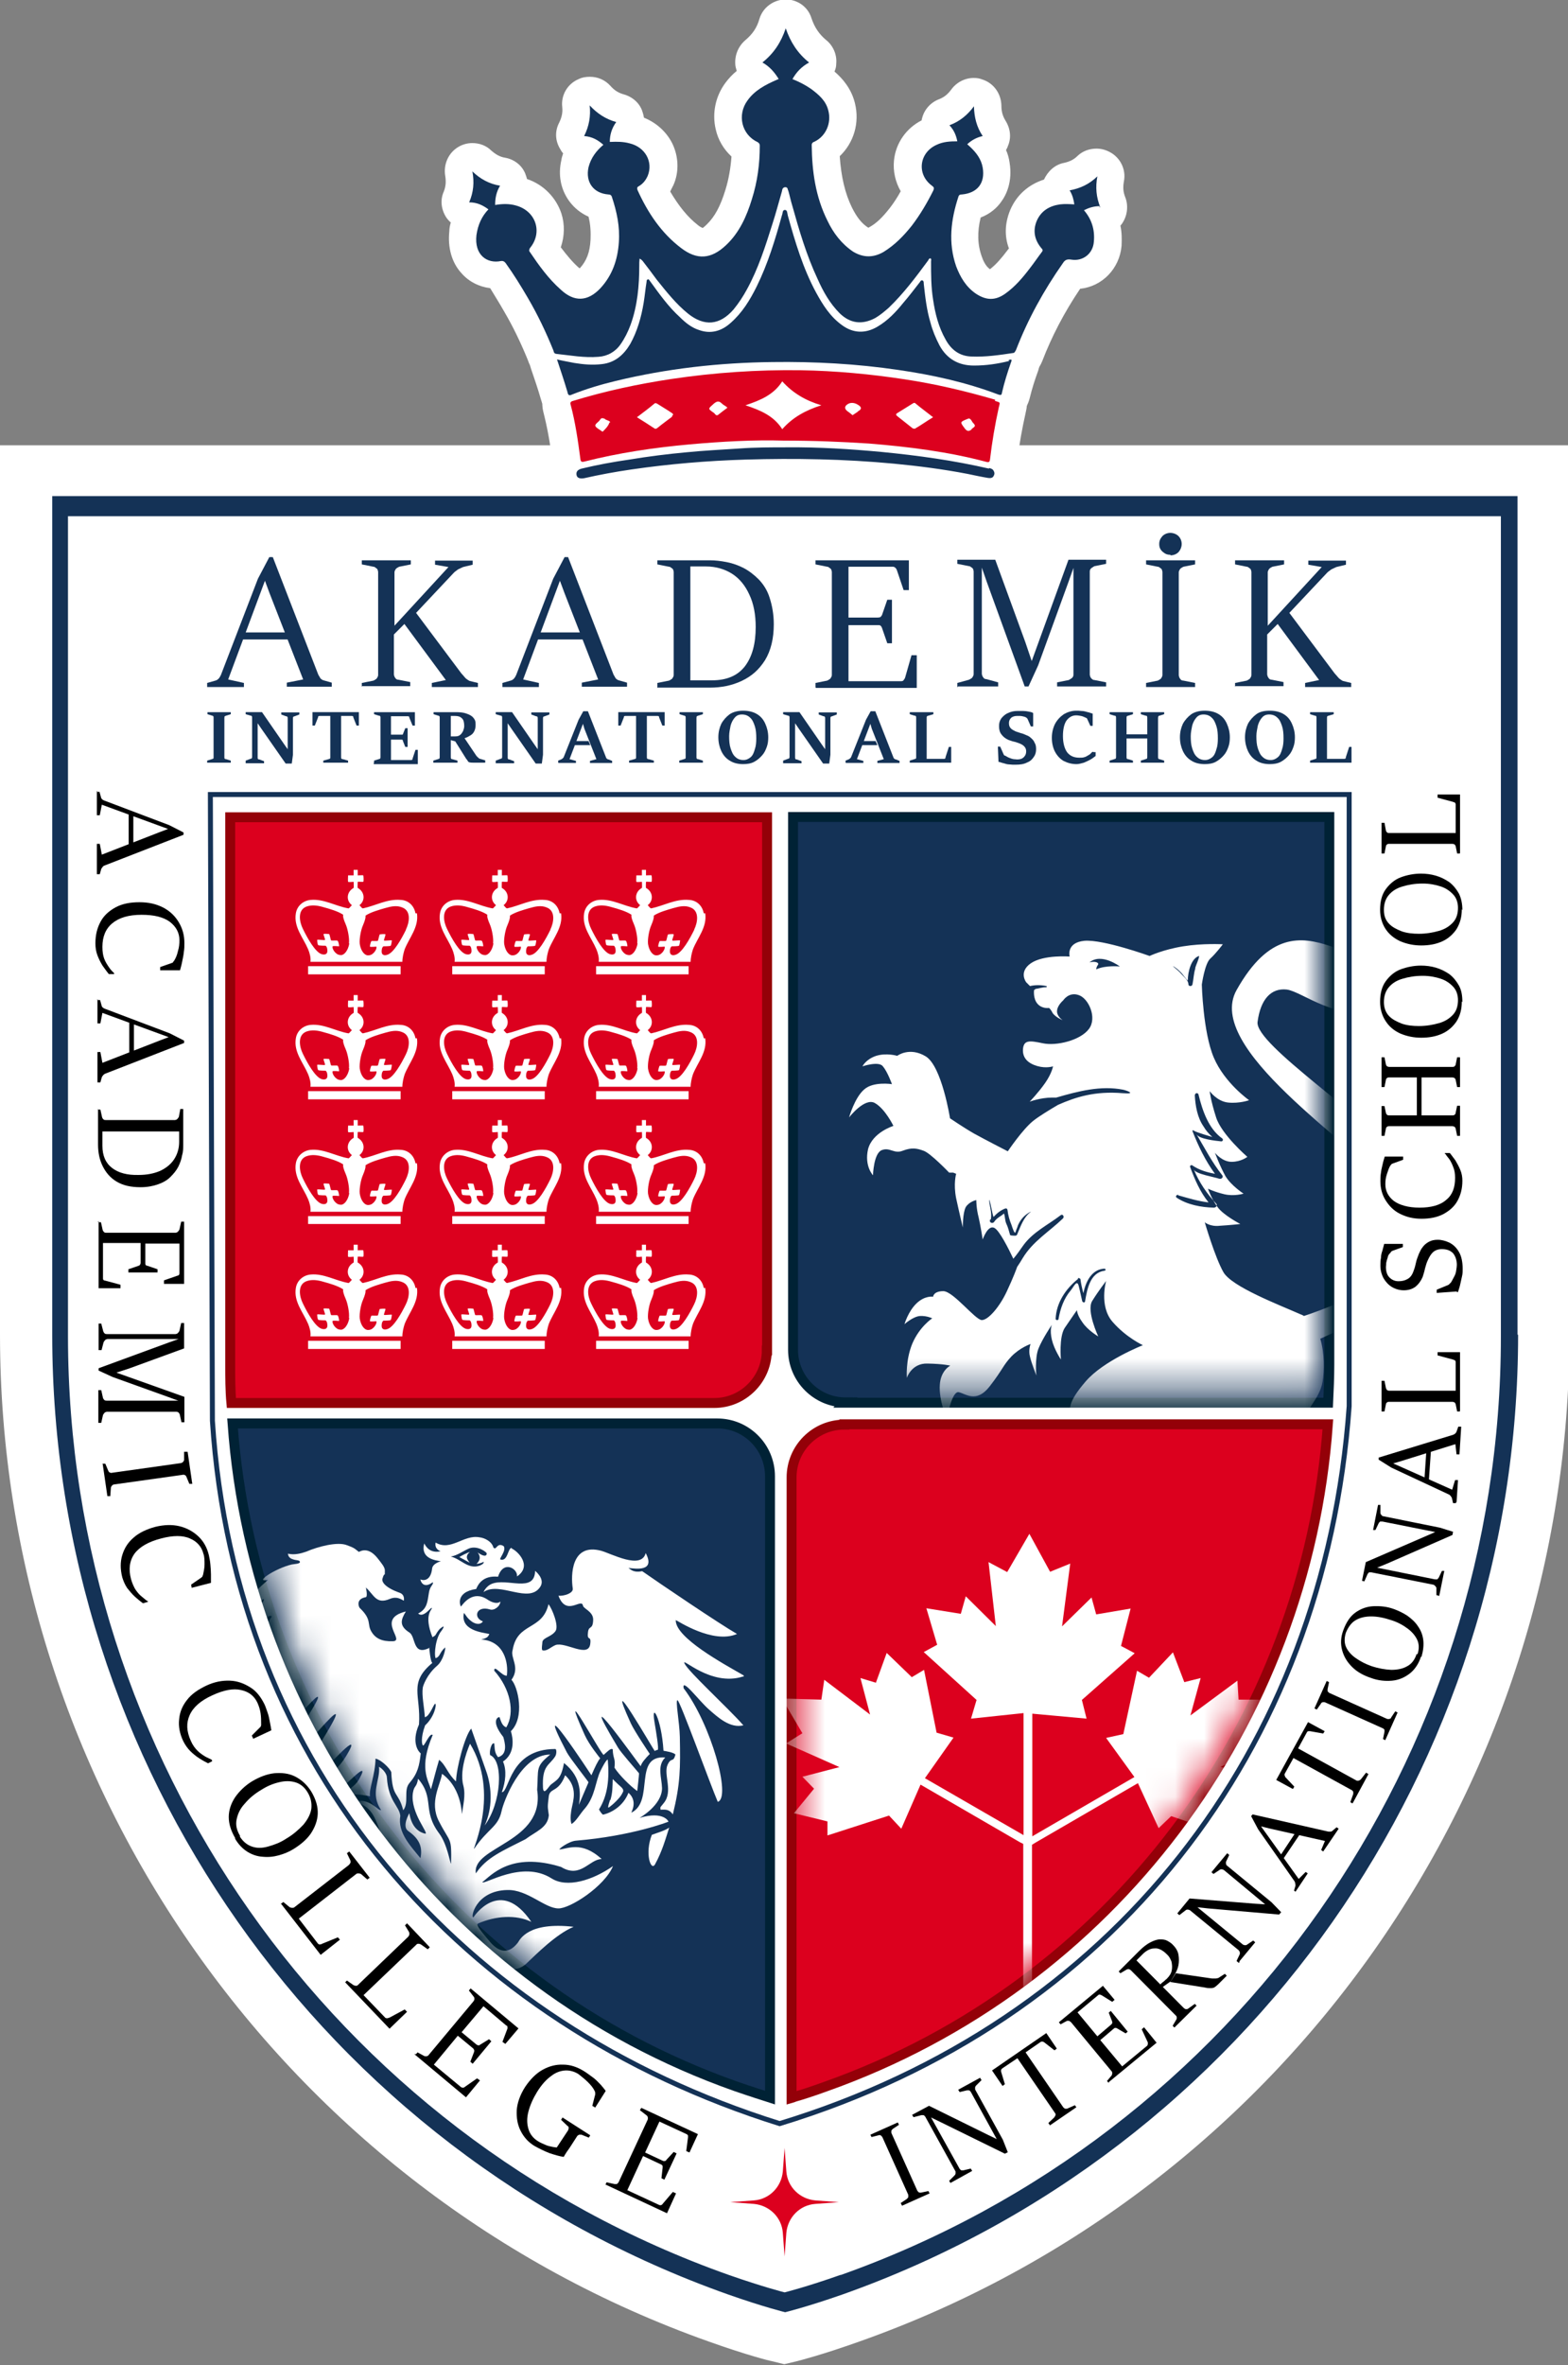 <?xml version="1.0" encoding="UTF-8"?>
<svg id="katman_1" xmlns="http://www.w3.org/2000/svg" xmlns:xlink="http://www.w3.org/1999/xlink" viewBox="0 0 53.74 81">
  <rect x="0" y="0" width="53.74" height="81" fill="#808080" stroke="none"/>
  <defs>
    <style>
      .cls-1, .cls-2 {
        fill: none;
      }

      .cls-3 {
        mask: url(#mask);
      }

      .cls-2 {
        stroke: #143256;
        stroke-width: .17px;
      }

      .cls-2, .cls-4, .cls-5 {
        stroke-miterlimit: 10;
      }

      .cls-4 {
        stroke: #940008;
      }

      .cls-4, .cls-6 {
        fill: #dc001e;
      }

      .cls-4, .cls-5 {
        stroke-width: .34px;
      }

      .cls-7 {
        mask: url(#mask-2);
      }

      .cls-8 {
        mask: url(#mask-1);
      }

      .cls-9, .cls-5 {
        fill: #143256;
      }

      .cls-10 {
        fill: #fff;
      }

      .cls-5 {
        stroke: #002235;
      }

      .cls-11 {
        clip-path: url(#clippath);
      }
    </style>
    <clipPath id="clippath">
      <rect class="cls-1" width="354" height="81"/>
    </clipPath>
    <mask id="mask" x="26.77" y="49.04" width="18.43" height="24.59" maskUnits="userSpaceOnUse">
      <g id="mask0_1_3">
        <path class="cls-10" d="M29.09,49.04c-.97,0-1.76.78-1.76,1.76v20.66s.07-.02.11-.04c.24-.07.6-.18,1.04-.34,9.51-3.38,16.02-12.09,16.73-22.05h-16.11Z"/>
      </g>
    </mask>
    <mask id="mask-1" x="27.21" y="28.02" width="22.3" height="29.49" maskUnits="userSpaceOnUse">
      <g id="mask1_1_3">
        <path class="cls-10" d="M28.97,47.65h16.21c.02-.42.04-.84.04-1.28v-18.36h-18.01v17.88c0,.98.78,1.76,1.76,1.76Z"/>
      </g>
    </mask>
    <mask id="mask-2" x="6.82" y="48.84" width="19.49" height="22.62" maskUnits="userSpaceOnUse">
      <g id="mask2_1_3">
        <path class="cls-10" d="M24.54,48.84H8.27c.72,10.04,7.28,18.84,16.89,22.24.52.18.91.3,1.16.37v-20.84c0-.98-.8-1.77-1.77-1.77Z"/>
      </g>
    </mask>
  </defs>
  <g class="cls-11">
    <path class="cls-10" d="M26.66,79.96s-.78-.19-2.04-.64C10.46,74.31.95,60.81.95,45.73v-29.52h51.86v29.52c0,15.08-9.51,28.58-23.67,33.6-1.26.45-2.02.64-2.05.64l-.23.06-.23-.06h.02Z"/>
    <path class="cls-10" d="M51.88,17.14v28.57c0,14.66-9.2,27.8-23.03,32.71-1.22.43-1.96.61-1.96.61,0,0-.72-.18-1.94-.61C11.1,73.53,1.89,60.39,1.89,45.73v-28.57h49.96M51.88,15.25H0v30.46c0,15.48,9.76,29.34,24.31,34.49,1.29.46,2.09.66,2.12.66l.45.11.46-.11s.84-.21,2.15-.68c14.53-5.15,24.3-19.01,24.3-34.49V15.25h-1.91Z"/>
    <path class="cls-10" d="M34.3,14.5c-.11,0-.3-.04-.4-.07-.94-.35-2-.61-3.22-.8-1.19-.17-2.43-.27-3.75-.27h-.42c-1.87.02-3.56.23-5.18.63-.57.13-.99.27-1.36.42-.11.05-.31.08-.43.08-.36,0-.84-.22-1-.81-.1-.35-.22-.7-.34-1.05-.11-.33-.04-.68.18-.94.18-.2.45-.33.71-.33.06,0,.12,0,.19.02,0,0,.45.1.57.11.16.02.3.04.46.04h.23c.06,0,.13-.01.24-.22.17-.29.28-.65.35-1.1.02-.13.1-.7.1-.7.01-.46.36-.76.68-.86.1-.04.22-.05.31-.05.34,0,.71.23.88.52.27.35.54.74.86,1.04.11.1.23.2.31.23h.02s.07-.01.13-.07c.23-.2.43-.48.65-.94.34-.68.57-1.4.81-2.28.08-.59.58-.88,1.01-.88.41,0,.92.25,1.03.94.19.72.45,1.6.87,2.4.22.4.4.64.6.8l.65.82-.48-.82c.24-.14.46-.37.64-.61.11-.13.23-.28.34-.42l.21-.27c.24-.4.66-.45.82-.45.07,0,.17,0,.24.02.33.08.71.36.77.92.04.39.08.81.21,1.18.06.22.14.41.24.59.08.14.14.19.35.19.3,0,.62-.04.99-.13.07-.01.22-.04.29-.04.33,0,.63.16.81.41.18.25.21.66.11.95-.11.3-.21.61-.29.94-.12.48-.52.8-.99.8v.04Z"/>
    <path class="cls-10" d="M19.89,17.35c-.53,0-.98-.34-1.1-.86-.14-.63.22-1.19.87-1.36.6-.14,1.21-.25,1.71-.34.7-.11,1.38-.2,2.02-.25.62-.06,1.23-.1,1.86-.13.47-.02.93-.04,1.4-.04h.46c.97,0,1.99.05,3.16.16,1.41.13,2.66.33,3.8.59.08.02.4.08.64.36.31.36.37.86.16,1.27-.19.36-.57.59-.99.59-.06,0-.18,0-.24-.02l-.7-.14c-.71-.14-1.48-.25-2.43-.34-1.11-.11-2.27-.16-3.54-.16-.48,0-.95,0-1.44.02-1.35.04-2.6.14-3.81.34-.52.08-1.04.18-1.56.29-.07.01-.22.04-.29.04h.01Z"/>
    <path class="cls-10" d="M19.94,16.76c-.43,0-.94-.29-1.01-.94-.07-.64-.18-1.21-.31-1.72-.14-.58.16-1.11.72-1.29,1.13-.34,2.31-.6,3.51-.77,1.4-.2,2.79-.31,4.09-.31h.48c1.17.02,2.38.13,3.69.33,1.07.16,2.16.41,3.25.74.65.18.95.69.8,1.3-.13.58-.23,1.13-.3,1.72-.07.64-.58.93-1,.93-.07,0-.22-.02-.29-.04-1.13-.29-2.37-.48-3.87-.6-.91-.07-1.79-.1-2.76-.1h-.4c-.87,0-1.82.05-2.84.13-1.28.12-2.41.3-3.45.57-.07.02-.22.04-.3.04v.02Z"/>
    <path class="cls-10" d="M33.28,13.19c-.51-.02-1.21-.23-1.68-1.07-.18-.33-.3-.66-.39-.98-.04.04-.06.06-.1.1-.22.2-.42.37-.64.49-.33.18-.66.28-1,.28s-.86-.1-1.34-.58c-.46-.45-.74-.98-.97-1.47-.08-.19-.17-.39-.25-.58-.13.34-.28.66-.46,1-.18.34-.36.61-.58.86-.56.64-1.15.78-1.54.78-.46,0-.91-.17-1.33-.51-.14-.11-.27-.23-.39-.35-.02.1-.06.2-.1.31-.13.36-.28.64-.46.89-.35.48-.84.76-1.45.82-.12,0-.24.01-.35.01-.33,0-.65-.04-.97-.08l-.31-.04c-.17-.02-.68-.13-.88-.74-.24-.59-.51-1.15-.81-1.66-.17-.3-.33-.55-.48-.8-.39-.05-.74-.23-.99-.52-.33-.36-.47-.88-.41-1.43,0-.1.02-.2.05-.3-.06-.05-.12-.12-.16-.18-.17-.27-.21-.59-.08-.88.07-.18.08-.34.05-.53-.07-.4.11-.81.47-1.01.14-.08.3-.12.46-.12.23,0,.47.08.64.25.16.14.3.22.47.25.31.05.58.25.7.54.02.06.05.13.06.19.57.19,1,.64,1.18,1.18.12.37.11.78-.02,1.16.19.25.4.51.63.71h.01s.01.01.01.01c.23-.25.35-.55.37-.99.01-.24,0-.51-.07-.78-.27-.12-.49-.3-.66-.53-.29-.4-.39-.89-.27-1.41.01-.08.04-.16.06-.23-.05-.05-.08-.11-.12-.18-.16-.28-.16-.6-.01-.88.08-.17.12-.33.1-.52-.05-.41.18-.8.56-.96.12-.06.25-.08.39-.08.27,0,.52.11.7.31.14.16.28.24.45.29.3.08.56.3.65.6.02.06.04.13.05.2.42.17.77.48.97.88.22.45.24.98.04,1.43-.04.07-.07.14-.11.22.29.49.59.87.95,1.15.08.07.14.08.16.1,0,0,.06-.04.14-.12.28-.27.47-.63.64-1.18.11-.35.18-.74.21-1.15-.27-.25-.46-.57-.54-.93-.13-.55-.01-1.13.33-1.59.12-.16.25-.3.39-.41-.02-.07-.05-.16-.05-.23-.02-.31.1-.61.34-.82.24-.2.4-.42.49-.74.12-.39.48-.65.89-.66.41,0,.77.25.89.64.11.33.27.55.49.74.25.19.39.51.36.82,0,.1-.02.18-.06.27.28.24.58.59.7,1.08.17.68-.04,1.36-.52,1.82.05.71.18,1.27.42,1.76.17.34.34.55.56.69.27-.14.48-.35.74-.68.13-.17.25-.35.37-.57-.18-.31-.27-.69-.23-1.06.06-.59.42-1.1.95-1.37,0-.02,0-.05.01-.06.07-.3.29-.55.58-.66.18-.07.3-.17.42-.33.18-.25.47-.4.77-.4.1,0,.19.01.29.05.39.12.65.48.66.89,0,.22.05.37.14.52.17.27.21.59.08.88-.01.05-.04.08-.06.13.06.13.1.28.12.42.11.66-.11,1.12-.3,1.37-.13.18-.35.39-.69.52-.12.49-.11.93.04,1.34.08.24.19.37.28.43.22-.17.41-.4.6-.65.01-.02.04-.05.05-.06-.16-.42-.14-.87.04-1.31.22-.52.63-.88,1.16-1.05.13-.28.37-.51.68-.57.19-.04.34-.11.47-.24.18-.17.41-.25.65-.25.16,0,.31.04.46.12.36.19.56.6.48,1-.04.22-.02.37.04.53.12.29.08.63-.08.88-.02.04-.05.07-.08.11.05.22.05.46.04.69-.07.78-.66,1.39-1.42,1.47-.56.83-.98,1.65-1.3,2.48-.22.54-.66.66-.84.69h-.1c-.4.07-.82.13-1.27.13h-.24l.02-.02Z"/>
    <path class="cls-9" d="M34.6,12.36c-.4.1-.8.16-1.22.16-.53,0-.93-.23-1.18-.69-.13-.25-.24-.51-.31-.78-.13-.43-.18-.88-.23-1.33,0-.05,0-.11-.06-.12-.05,0-.06.05-.08.07-.18.23-.36.47-.56.7-.25.31-.53.61-.89.82-.41.24-.83.23-1.22-.06-.4-.29-.65-.69-.88-1.11-.45-.83-.72-1.74-.97-2.64-.02-.07-.01-.19-.1-.19s-.07.12-.1.18c-.23.83-.48,1.66-.87,2.45-.23.46-.49.89-.89,1.24-.31.28-.68.39-1.09.24-.25-.08-.46-.25-.64-.43-.4-.36-.71-.8-1.03-1.24-.02-.02-.04-.08-.08-.06-.04.01-.04.06-.04.08-.04.24-.06.48-.1.72-.08.49-.22.98-.46,1.41-.22.37-.52.64-.97.69-.33.04-.64.01-.95-.04-.19-.04-.39-.07-.59-.12.13.39.25.75.36,1.12.02.11.06.13.16.08.48-.19.98-.34,1.48-.46,1.77-.43,3.57-.63,5.38-.65,1.45-.02,2.9.06,4.32.27,1.17.17,2.31.42,3.42.84.07.02.12.04.13-.06.08-.35.19-.7.31-1.04.04-.1.02-.11-.08-.08v.02Z"/>
    <path class="cls-9" d="M33.9,16.05c-1.21-.28-2.44-.45-3.67-.57-1.07-.1-2.16-.17-3.25-.16-.54,0-1.09,0-1.63.04-.6.04-1.22.07-1.82.13-.65.06-1.3.14-1.96.25-.56.08-1.1.18-1.64.31-.14.04-.19.11-.17.22.02.1.11.13.25.11.53-.12,1.07-.22,1.62-.3,1.3-.19,2.61-.3,3.92-.34,1.7-.05,3.39-.02,5.09.14.84.08,1.69.19,2.52.35.24.05.47.1.71.14.08.01.16,0,.19-.08.04-.07.02-.13-.02-.19-.04-.05-.1-.06-.14-.07h-.01Z"/>
    <path class="cls-6" d="M34.11,13.69c-1.03-.3-2.05-.54-3.11-.7-1.18-.18-2.37-.29-3.56-.31-1.48-.02-2.96.08-4.43.3-1.13.17-2.26.41-3.37.75-.08.02-.11.06-.08.14.16.6.25,1.23.33,1.84.01.1.04.12.13.1,1.18-.3,2.39-.48,3.61-.59,1.11-.1,2.22-.16,3.23-.13,1.05,0,1.98.04,2.92.1,1.36.11,2.72.28,4.03.63.08.02.11,0,.12-.08.07-.6.17-1.19.3-1.78.05-.2.06-.17-.13-.23v-.02ZM20.88,14.49c-.04.11-.13.2-.22.29h-.02c-.07-.06-.19-.11-.23-.18-.04-.08.11-.14.16-.23.02-.04.06-.06.11-.04.01,0,.04,0,.05.02.06.05.19.06.18.12h-.02ZM23.05,14.26c-.17.13-.34.25-.51.39-.05.04-.08.05-.13.01-.18-.12-.37-.24-.58-.37.21-.16.4-.3.59-.46.04-.04.07-.02.11,0,.17.11.33.2.49.31.06.04.07.06,0,.12h.02ZM24.91,13.98c-.1.07-.21.16-.3.23-.06.04-.1-.02-.13-.06-.23-.16-.22-.14-.01-.33.1-.08.17-.1.27,0,.06.06.13.08.19.14h0s-.01.01-.01.01ZM26.81,14.7c-.29-.46-.75-.65-1.26-.82.51-.17.97-.36,1.26-.82.36.4.8.66,1.34.82-.54.17-.99.42-1.34.82ZM29.4,14.1s-.12.08-.18.12c-.06-.05-.12-.1-.18-.14-.1-.08-.1-.16,0-.23.1-.07.23-.07.36.01.14.08.14.16,0,.23h0ZM31.39,14.68s-.07.01-.11-.01c-.18-.14-.35-.28-.53-.42-.05-.04-.05-.07,0-.1.18-.11.35-.22.53-.33.04-.02.06-.04.1,0,.19.16.4.31.6.47-.22.13-.41.27-.62.39h.02ZM33.31,14.7c-.1.08-.16.08-.24-.02-.17-.23-.18-.22.08-.33.01,0,.04-.01.05-.02.07.01.1.08.13.13.12.13.11.13-.04.24h.01Z"/>
    <path class="cls-9" d="M37.71,7.1c-.14-.35-.17-.69-.1-1.06-.28.27-.58.41-.95.48.1.16.14.33.16.48-.17-.01-.33-.02-.49,0-.36.05-.65.22-.8.57-.14.34-.07.66.17.94.05.05.04.08,0,.13-.13.17-.25.35-.39.53-.25.33-.52.65-.86.89-.34.24-.65.23-1,0-.34-.23-.54-.57-.68-.94-.28-.81-.18-1.6.08-2.39.02-.06.06-.07.12-.07.53-.05.8-.39.71-.92-.05-.29-.22-.51-.42-.7-.04-.04-.07-.06-.11-.1.14-.13.31-.23.53-.28-.21-.31-.29-.65-.3-1.02-.22.3-.49.52-.84.65.16.17.23.35.27.55-.24,0-.48.01-.71.12-.6.27-.69,1.01-.16,1.4.07.05.08.08.05.16-.21.42-.45.83-.74,1.21-.28.35-.58.66-.97.9-.35.2-.69.2-1.04-.01-.4-.27-.68-.64-.88-1.06-.41-.82-.53-1.69-.54-2.59,0-.07.04-.1.1-.12.39-.19.58-.64.47-1.06-.08-.34-.33-.55-.6-.75-.19-.13-.4-.24-.63-.33.13-.23.3-.42.57-.57-.39-.31-.64-.7-.8-1.17-.16.48-.41.86-.8,1.17.25.14.42.34.56.57-.02,0-.04.01-.06.02-.39.17-.76.36-1.01.71-.36.49-.21,1.17.35,1.43.06.04.07.07.07.12,0,.63-.08,1.23-.27,1.83-.18.59-.43,1.15-.89,1.58-.51.48-.99.51-1.53.1-.69-.52-1.15-1.22-1.5-1.99-.02-.06-.02-.1.04-.13.14-.08.24-.2.31-.36.19-.47-.08-.98-.62-1.11-.22-.06-.43-.06-.66-.05h-.02c0-.23.06-.46.22-.68-.36-.1-.65-.29-.91-.57.04.37-.02.71-.19,1.05.28.02.48.14.66.3-.24.2-.43.45-.51.77-.11.51.17.89.68.93.06,0,.1.02.12.08.17.51.28,1.02.24,1.56-.04.59-.22,1.13-.64,1.58-.43.45-.89.47-1.35.04-.42-.37-.75-.83-1.06-1.29-.04-.05-.02-.08,0-.13.45-.54.21-1.27-.47-1.46-.24-.07-.48-.06-.72-.02,0-.23.04-.45.17-.66-.37-.06-.68-.23-.95-.49.07.37.04.71-.11,1.06.27,0,.47.1.66.24-.23.24-.36.53-.41.88-.08.68.36.99.84.89.08-.01.12.02.16.07.28.39.52.78.76,1.19.34.58.63,1.19.88,1.81.01.05.02.1.1.11.48.05.95.14,1.44.1.31-.02.58-.17.76-.43.14-.2.25-.42.34-.66.24-.66.3-1.35.3-2.04,0-.07,0-.14.01-.23.05.01.07.05.1.07.17.22.33.43.49.65.33.41.66.83,1.07,1.16.56.45,1.09.4,1.56-.14.18-.22.33-.45.46-.69.39-.71.63-1.47.87-2.23.12-.37.22-.75.33-1.13.01-.06.02-.13.11-.14.1,0,.08.08.11.13.05.17.08.33.13.49.24.86.49,1.71.87,2.52.19.43.42.84.76,1.18.36.35.77.4,1.22.16.17-.1.31-.22.46-.35.51-.49.93-1.05,1.35-1.62.02-.04.04-.08.08-.07.04.01.02.07.02.11,0,.43,0,.87.07,1.3.07.48.19.95.43,1.37.19.35.48.57.89.58.48.02.95-.05,1.42-.12.05,0,.07-.05.1-.1.41-1.06.95-2.04,1.61-2.98.07-.11.14-.14.28-.12.4.07.75-.2.78-.61.04-.42-.08-.78-.34-1.08.16-.08.33-.14.54-.14v.04Z"/>
    <path class="cls-9" d="M52.01,45.71v-28.72H1.79v28.72c0,14.74,9.25,27.94,23.16,32.87,1.22.43,1.96.61,1.96.61,0,0,.74-.18,1.97-.61,13.9-4.93,23.15-18.13,23.15-32.87h-.01ZM28.81,77.91c-1.19.42-1.92.6-1.92.6,0,0-.72-.18-1.92-.6C11.37,73.09,2.33,60.18,2.33,45.76v-28.08h49.11v28.09c0,14.42-9.04,27.33-22.64,32.15h.01Z"/>
    <path d="M30.91,75.53l-.04-.08.21-.14s.04-.04.05-.06v-.08l-.89-1.98s-.04-.05-.06-.06c-.02-.01-.05-.01-.07,0l-.24.06-.04-.08.94-.42.04.08-.21.14s-.04.04-.05.06v.08l.89,1.98s.04.05.06.06c.02,0,.05.01.08,0l.24-.05.04.08-.94.42h-.01Z"/>
    <path d="M32.58,74.77l-.05-.08.18-.18s.04-.04.04-.07v-.07l-1.04-1.88s-.04-.05-.06-.05h-.07l-.27.07-.05-.08.58-.31,2.03,1,.29.14-.89-1.62s-.04-.05-.06-.05h-.07l-.25.06-.05-.08.75-.41.05.08-.18.18s-.04.04-.04.07v.07l.95,1.72.17.43-.1.05-2.2-1.08-.33-.16.98,1.76s.04.05.06.05h.07l.25-.06.05.08-.74.41h-.01Z"/>
    <path d="M35.98,72.78l-.05-.07.21-.2s.02-.05.04-.07c0-.02,0-.05-.02-.07l-1.29-1.88-.52.35s-.04.04-.04.05v.06l.13.43-.08.06-.36-.53,1.86-1.28.36.53-.08.06-.36-.28s-.04-.02-.05-.02-.04,0-.06.01l-.52.36,1.29,1.88s.04.04.06.05h.07l.27-.12.05.07-.92.63h.02Z"/>
    <path d="M38,71.34l-.06-.07.16-.19s.02-.05.02-.07,0-.05-.02-.07l-1.39-1.68s-.05-.04-.07-.05h-.07l-.22.12-.06-.07,1.51-1.25.4.48-.08.07-.37-.23s-.04-.01-.05-.02c-.01,0-.04,0-.05.01l-.72.6.68.82.47-.4s.04-.04.04-.05v-.05l-.12-.31.07-.06.58.71-.07.06-.29-.17s-.04-.02-.05-.02-.04,0-.06.02l-.47.4.75.9.86-.71s.02-.04.02-.05v-.06l-.21-.45.08-.07.43.53-1.64,1.35v.02Z"/>
    <path d="M40.25,69.44l-.06-.06.13-.22s.02-.05.01-.07c0-.02-.01-.05-.04-.07l-1.53-1.54s-.05-.04-.07-.04-.05,0-.07.01l-.22.13-.06-.06.7-.7c.14-.14.27-.24.39-.3.12-.06.23-.1.33-.1s.18.01.25.05c.07.04.14.08.19.14.11.11.17.22.19.34.02.12.02.24,0,.35-.02.11-.06.2-.11.29l-.16.27-.31.22-.07-.1s.04-.02.06-.05c.02-.02.06-.05.1-.08.04-.04.06-.06.08-.07.1-.1.16-.19.18-.3.02-.1.01-.21-.01-.3-.04-.1-.08-.18-.16-.25-.14-.14-.29-.22-.43-.2-.14,0-.29.08-.43.23l-.18.18,1.62,1.63s.05.04.07.04.05,0,.07-.01l.24-.17.06.06-.76.75v.02ZM42.04,67.67l-.29.29s-.11.1-.14.11c-.05.02-.08.02-.13.02s-.11,0-.18-.02l-1.19-.19.19-.3,1.24.18h.13s.1-.01.12-.04l.19-.12.06.06h0Z"/>
    <path d="M42.45,67.22l-.07-.06.11-.23s.01-.05,0-.07c0-.02-.02-.05-.04-.07l-1.67-1.37s-.05-.02-.07-.02-.05,0-.07.02l-.22.17-.07-.06.42-.51,2.26.18.33.02-1.42-1.18s-.05-.02-.07-.02-.05,0-.07.02l-.21.14-.07-.06.54-.65.07.06-.11.23s-.01.05,0,.07c0,.02.01.05.04.07l1.52,1.25.33.34-.07.08-2.44-.21-.36-.04,1.56,1.28s.05.02.07.02.05,0,.07-.02l.21-.14.07.06-.54.65v.04Z"/>
    <path d="M44.42,64.8l-.07-.05.05-.17s0-.11-.04-.16l-1.24-1.77-.24-.45.05-.06,2.6.59h.08s.05-.01.07-.04l.13-.11.07.05-.53.78-.07-.05.13-.31-1.91-.43-.28-.07,1.29,1.8.24-.24.07.05-.42.63h.01ZM43.98,63.65l-.08-.13.49-.74.16.04-.56.83h-.01Z"/>
    <path d="M46.36,61.77l-.08-.05.1-.28v-.07s-.02-.05-.05-.06l-2-1.1-.3.54s-.01.05,0,.06c.01.01.01.04.02.05l.31.33-.05.08-.57-.31,1.09-1.98.57.31-.05.08-.45-.08h-.06s-.04.01-.05.04l-.3.55,2,1.1s.05.02.08,0c.02,0,.05-.02.07-.04l.18-.23.08.05-.53.98-.02.02Z"/>
    <path d="M47.48,59.6l-.08-.04.05-.25v-.07s-.04-.05-.06-.05l-1.98-.89s-.06-.01-.08,0c-.02,0-.05.02-.06.05l-.14.2-.08-.04.42-.94.08.04-.05.24v.07s.04.05.06.06l1.98.89s.05.01.08,0c.04-.01.05-.02.06-.05l.14-.21.08.04-.42.94Z"/>
    <path d="M48.7,56.74c-.08.25-.22.45-.39.58-.17.13-.37.22-.6.24-.23.02-.48,0-.74-.1-.24-.08-.46-.2-.63-.37-.17-.17-.28-.35-.34-.57-.06-.22-.05-.45.04-.69.1-.27.23-.47.41-.6.18-.13.39-.21.62-.22.23-.01.47.01.71.1.16.06.31.13.46.23.14.1.27.22.36.36.1.14.16.3.18.47.02.17,0,.36-.06.57h-.02ZM48.58,56.66c.06-.17.06-.34,0-.48-.06-.14-.17-.28-.33-.4-.16-.12-.34-.22-.56-.29-.24-.08-.47-.13-.69-.13-.21,0-.39.04-.54.13-.14.08-.25.23-.33.42-.06.18-.06.35,0,.49.06.14.18.28.34.39.16.11.33.2.53.27.24.08.47.12.68.13.22,0,.4-.04.54-.12.16-.08.27-.23.33-.42h.02Z"/>
    <path d="M49.31,54.65l-.08-.02v-.25s-.02-.05-.05-.07c-.02-.02-.04-.04-.07-.04l-2.11-.42h-.08s-.04.04-.05.06l-.11.25-.08-.02.13-.64,2.08-.9.3-.13-1.81-.36h-.08s-.04.04-.05.06l-.11.23h-.08l.17-.86h.08v.28s.01.05.04.07c.01.02.04.04.07.04l1.93.39.45.14-.02.11-2.24.98-.34.14,1.98.4h.08s.04-.04.05-.06l.11-.23h.08l-.17.84v.02Z"/>
    <path d="M49.9,51.48h-.1l-.04-.18s-.05-.1-.11-.12l-1.97-.92-.43-.27v-.07l2.55-.78s.05-.02.07-.04c.02-.02.04-.04.05-.07l.06-.17h.1l-.06.95h-.1l-.04-.35-1.86.58-.27.08,2.02.9.1-.33h.1l-.05.76h-.02ZM48.96,50.72l-.14-.07.06-.88.16-.05-.07,1Z"/>
    <path d="M50.04,48.34h-.1l-.05-.25s-.02-.05-.04-.06c-.02-.01-.05-.02-.07-.02h-2.17s-.06,0-.07.02c-.02.01-.04.04-.04.06l-.05.25h-.1v-1.05h.1l.05.25s.02.05.04.07c.02.01.05.02.07.02h2.28v-.99s-.01-.05-.04-.06c-.02,0-.05-.02-.06-.02l-.52-.14v-.11h.77v2.01h-.01Z"/>
    <path d="M49.93,44.23l-.69.05v-.11l.39-.16s.04-.02.05-.04c.02-.02.04-.04.05-.05.04-.06.07-.13.11-.2.04-.07.06-.14.07-.22.01-.07.02-.13.02-.18,0-.17-.05-.3-.13-.4-.1-.1-.22-.14-.39-.14-.12,0-.22.04-.29.1-.07.06-.13.16-.18.27-.05.1-.07.19-.1.29-.02.1-.05.19-.08.29-.06.14-.14.25-.25.34-.11.08-.24.12-.4.12-.14,0-.28-.04-.4-.11s-.22-.18-.29-.3c-.07-.13-.11-.28-.11-.43,0-.08,0-.18.02-.27,0-.08.02-.17.05-.25.02-.08.04-.16.06-.23h.64v.11l-.36.13s-.04.02-.05.04c-.01.01-.02.04-.04.05-.04.04-.06.08-.07.14-.02.06-.04.12-.05.18,0,.06-.01.11-.01.14,0,.16.04.28.12.36.08.08.18.13.31.13.11,0,.21-.02.3-.07.1-.05.17-.14.22-.29.04-.1.06-.19.08-.28.02-.1.06-.19.1-.3.04-.08.07-.16.13-.23.05-.07.12-.13.21-.18s.19-.07.31-.07c.13,0,.27.04.4.1.13.07.24.17.33.33.08.14.12.34.12.57,0,.07,0,.16-.02.24-.02.08-.04.18-.06.27-.02.1-.05.18-.08.28h-.04Z"/>
    <path d="M49.52,39.53v-.04h.17c.06.07.12.16.19.25.06.1.12.21.17.33.05.12.07.24.07.37,0,.27-.06.49-.17.69s-.28.34-.48.45c-.21.11-.46.16-.75.16s-.52-.06-.74-.17c-.22-.11-.37-.27-.49-.46-.12-.19-.18-.41-.18-.66,0-.08,0-.18.02-.29.01-.11.04-.2.06-.3.02-.1.05-.18.07-.25h.63v.11l-.36.13s-.02.01-.04.02c0,.01-.02.02-.04.05-.05.08-.08.18-.12.3-.04.12-.05.23-.05.34,0,.23.1.42.29.57.19.14.49.23.88.23s.71-.08.92-.27c.21-.17.3-.42.3-.75,0-.14-.02-.27-.06-.36-.04-.11-.08-.19-.13-.27-.05-.07-.11-.13-.14-.19h-.02Z"/>
    <path d="M50.04,38.9h-.1l-.05-.25s-.02-.05-.04-.06c-.02-.01-.05-.02-.07-.02h-2.17s-.06,0-.07.02c-.02.01-.04.04-.04.06l-.05.25h-.1v-1.02h.1l.05.24s.02.05.04.06c.02.02.05.02.07.02h.95v-1.3h-.95s-.06,0-.07.02c-.02.01-.04.04-.04.06l-.05.25h-.1v-1.02h.1l.05.25s.02.05.04.06c.02.01.05.02.07.02h2.17s.06,0,.07-.02c.02-.02.04-.04.04-.06l.05-.25h.1v1.02h-.1l-.05-.25s-.02-.05-.04-.06c-.02-.01-.05-.02-.07-.02h-1.06v1.3h1.06s.06,0,.07-.02c.02-.01.04-.04.04-.07l.05-.24h.1v1.02h0Z"/>
    <path d="M50.1,34.3c0,.27-.06.49-.18.68-.12.18-.29.33-.49.42-.22.1-.46.14-.72.14s-.49-.05-.71-.14c-.22-.1-.39-.24-.51-.43-.12-.18-.19-.41-.19-.66,0-.28.06-.52.19-.7.13-.18.3-.33.51-.41.22-.08.45-.13.7-.13.17,0,.34.02.51.07.17.05.31.12.46.22.13.1.24.23.33.39s.12.35.12.57ZM49.97,34.26c0-.18-.05-.34-.16-.46-.11-.12-.25-.22-.43-.28-.18-.06-.39-.1-.62-.1-.27,0-.49.04-.69.1-.21.06-.36.16-.47.29s-.17.3-.17.51c0,.19.06.35.17.47.11.12.27.2.45.27.18.06.37.08.58.08.25,0,.48-.04.69-.1.21-.06.36-.16.48-.29.12-.13.17-.3.17-.51h0Z"/>
    <path d="M50.1,31.14c0,.27-.06.48-.18.68-.12.18-.29.33-.49.42-.22.1-.46.14-.72.14s-.49-.05-.71-.14c-.22-.1-.39-.24-.51-.42s-.19-.41-.19-.66c0-.28.06-.52.19-.7.13-.18.3-.33.51-.41.21-.08.45-.13.7-.13.17,0,.34.02.51.07.17.05.31.12.46.22.13.1.24.23.33.39.08.16.12.35.12.57h0ZM49.97,31.1c0-.18-.05-.34-.16-.46-.11-.12-.25-.22-.43-.28-.18-.06-.39-.1-.62-.1-.27,0-.49.04-.69.1-.21.06-.36.16-.47.29-.11.13-.17.3-.17.51s.06.35.17.47c.11.12.27.2.45.27.18.06.37.08.58.08.25,0,.48-.04.69-.1.21-.06.36-.16.48-.29.12-.13.17-.3.17-.51h0Z"/>
    <path d="M50.04,29.23h-.1l-.05-.25s-.02-.05-.04-.06c-.02-.01-.05-.02-.07-.02h-2.17s-.06,0-.07.02c-.02.01-.04.04-.04.06l-.05.25h-.1v-1.05h.1l.05.27s.02.05.04.06c.02.02.05.02.07.02h2.28v-.99s-.01-.05-.04-.06c-.02,0-.05-.02-.06-.02l-.52-.14v-.11h.77v2.01h-.01Z"/>
    <path d="M3.31,27.12h.1l.05.18c.01.06.06.1.12.12l2.22.84.49.25v.08l-2.7,1.05s-.06.02-.07.05c-.02.02-.04.05-.05.07l-.05.18h-.1v-1.04h.1l.07.37,1.98-.77.29-.11-2.27-.83-.07.36h-.1v-.83h-.01ZM4.41,27.88l.16.06v.96l-.16.06v-1.1h0Z"/>
    <path d="M3.91,33.32v.04h-.18c-.06-.07-.13-.17-.21-.28-.07-.11-.13-.23-.18-.36-.05-.13-.07-.27-.07-.41,0-.29.06-.53.18-.75.12-.22.3-.37.52-.49.23-.12.49-.17.81-.17s.57.06.81.18c.23.12.41.29.54.51.13.22.19.45.19.71,0,.1,0,.19-.02.31-.01.12-.04.23-.06.34s-.05.2-.07.28h-.68v-.11l.4-.14s.02-.01.04-.02c0-.01.02-.04.04-.06.05-.08.1-.19.13-.33.04-.13.05-.25.05-.37,0-.25-.11-.46-.33-.63-.22-.16-.53-.24-.97-.24s-.77.1-1,.29c-.23.19-.34.46-.34.81,0,.16.02.29.06.4.04.11.1.2.16.29s.11.14.17.2h.01Z"/>
    <path d="M3.33,34.25h.1l.05.18c.01.06.06.1.12.12l2.22.84.49.25v.08l-2.7,1.05s-.05.02-.07.05c-.02.02-.04.05-.05.07l-.05.18h-.1v-1.04h.1l.07.37,1.98-.77.29-.11-2.27-.83-.07.36h-.1v-.83h-.01ZM4.43,35.01l.16.06v.96l-.16.06v-1.1h0Z"/>
    <path d="M3.34,38h.1l.06.27s.02.05.05.07c.02.02.05.02.08.02h2.37s.06-.01.08-.04c.02-.02.04-.05.05-.07l.05-.27h.1v1.22c0,.11,0,.24-.04.37-.02.13-.07.27-.13.39-.06.12-.16.24-.27.35-.11.11-.25.19-.42.25-.17.06-.37.1-.6.1-.34,0-.6-.06-.82-.19-.22-.13-.37-.31-.48-.53s-.16-.47-.16-.74v-1.21h-.01ZM6.13,38.75h-2.62v.49c0,.34.11.59.33.76s.52.25.91.24c.29,0,.53-.05.74-.14.21-.1.37-.23.48-.4.11-.17.17-.37.17-.59v-.36Z"/>
    <path d="M3.36,41.86h.1l.06.27s.02.05.05.07c.02.02.05.02.08.02h2.37s.06-.01.08-.04c.02-.02.04-.05.05-.07l.06-.27h.1v2.13h-.69v-.12l.46-.16s.04-.01.05-.02c.01-.01.02-.04.02-.06v-1.02h-1.17v.68s0,.05.02.06c.02.01.02.02.05.02l.35.12v.11h-1v-.11l.35-.12s.04-.01.05-.04c.01-.01.02-.04.02-.06v-.68h-1.29v1.21s0,.05.02.06c.01.01.04.02.06.02l.52.14v.12h-.75v-2.31l-.02.04Z"/>
    <path d="M3.37,45.33h.1l.07.27s.02.05.05.07c.02.02.05.02.08.02h2.35s.06-.01.08-.04c.02-.02.04-.05.05-.07l.06-.27h.1v.87l-1.89.69-.43.14,2.33.83v.87h-.1l-.06-.27s-.02-.05-.05-.07-.05-.02-.08-.02h-2.37s-.06.01-.08.04c-.02.02-.04.05-.05.07l-.06.27h-.1v-1.12h.1l.06.27s.02.05.05.07c.02.02.05.02.08.02h2.45l-.33-.12-1.92-.69-.48-.22v-.08l2.4-.88.34-.12h-2.44s-.06.01-.08.04c-.02.02-.04.05-.05.07l-.07.27h-.1v-.93.02Z"/>
    <path d="M3.51,50.13h.1l.1.24s.02.05.05.06c.02.01.05.02.08.01l2.35-.33s.06-.01.08-.04c.02-.02.04-.05.04-.07v-.28h.12s.16,1.1.16,1.1h-.1l-.1-.24s-.02-.05-.05-.06c-.02-.01-.06-.02-.08-.01l-2.35.33s-.06.01-.07.04c-.02.02-.04.05-.04.08l-.02.28h-.1l-.16-1.1h-.01Z"/>
    <path d="M5.07,54.82v.04l-.17.05c-.08-.06-.17-.13-.27-.22s-.18-.19-.27-.3c-.08-.12-.13-.24-.17-.37-.07-.28-.07-.53,0-.76.07-.23.19-.43.39-.6.19-.17.45-.29.75-.37.29-.07.57-.08.82-.02.25.06.47.18.65.35.18.17.3.39.36.65.02.1.04.19.05.31.01.12.02.23.02.34v.29l-.66.17-.02-.11.35-.24s.02-.02.04-.04c0-.01.01-.04.02-.06.02-.1.05-.22.05-.35s0-.27-.04-.37c-.06-.24-.22-.42-.46-.52-.24-.11-.58-.11-.99,0-.43.11-.74.29-.91.52-.17.24-.21.53-.12.87.04.14.1.28.16.37.07.1.14.18.22.24.07.06.14.12.21.16h-.01Z"/>
    <path d="M7.27,60.28v.04l-.14.07c-.1-.05-.19-.1-.3-.17-.11-.07-.22-.16-.31-.25-.1-.1-.18-.22-.24-.34-.12-.25-.17-.51-.14-.75.02-.24.11-.46.27-.66.16-.21.39-.36.66-.49.28-.13.54-.18.81-.17.27.01.49.1.7.23.21.13.36.33.48.57.04.08.07.18.11.29.04.11.06.22.08.33.02.11.04.2.05.28l-.62.29-.05-.11.3-.3s.01-.02.02-.05v-.07c0-.1,0-.22-.02-.35-.02-.13-.06-.25-.11-.36-.11-.23-.29-.37-.56-.43-.27-.06-.59,0-.98.18-.4.18-.66.41-.78.68-.12.27-.11.55.04.88.06.14.14.25.23.34.08.08.17.14.25.19.08.05.17.08.24.12v.04Z"/>
    <path d="M8.06,62.95c-.14-.24-.22-.48-.22-.72s.08-.47.22-.68c.14-.2.34-.4.59-.55.24-.14.49-.24.75-.27.25-.02.49,0,.71.11.22.11.41.28.56.52.16.27.23.52.22.76-.01.24-.1.47-.24.68-.14.2-.34.37-.58.52-.16.1-.33.17-.51.22-.18.05-.36.07-.56.05-.18-.01-.36-.07-.52-.17-.16-.1-.31-.25-.43-.46h.01ZM8.22,62.9c.11.17.24.28.41.34.17.06.35.06.56,0,.21-.06.41-.13.62-.27.24-.14.43-.31.59-.48.14-.17.24-.35.27-.54.02-.19-.01-.37-.13-.57-.11-.18-.25-.29-.42-.34-.17-.05-.36-.05-.56,0-.21.05-.4.13-.59.25-.24.14-.43.3-.58.48-.16.17-.24.35-.28.54-.04.19,0,.37.12.57h0Z"/>
    <path d="M9.63,65.2l.08-.06.22.18s.05.02.08.02.06,0,.08-.02l1.87-1.45s.04-.05.05-.07c.01-.02,0-.06,0-.08l-.12-.25.08-.06.7.9-.08.06-.22-.19s-.05-.02-.08-.02-.06,0-.08.02l-1.97,1.53.66.86s.05.04.07.02c.04,0,.06-.01.07-.02l.54-.22.07.08-.66.52-1.35-1.74h-.02Z"/>
    <path d="M11.82,67.9l.07-.07.23.16s.05.02.08.02.06-.01.08-.04l1.71-1.64s.04-.05.04-.08,0-.06-.01-.08l-.14-.23.07-.07.78.82-.07.07-.24-.17s-.05-.02-.08-.02-.06.01-.08.04l-1.8,1.72.75.78s.05.02.07.01c.02,0,.05-.02.07-.02l.52-.28.08.08-.6.58-1.52-1.59h-.01Z"/>
    <path d="M14.25,70.36l.06-.07.24.13s.05.01.08,0c.02,0,.05-.02.07-.05l1.52-1.82s.04-.05.04-.08,0-.06-.02-.08l-.17-.22.06-.07,1.64,1.37-.45.53-.1-.07.17-.45s.01-.04,0-.06c0-.02,0-.04-.04-.05l-.78-.66-.75.89.52.43s.04.02.06.02c.01,0,.04,0,.05-.02l.31-.19.08.07-.64.77-.08-.07.13-.34s.01-.05,0-.06c-.01-.01-.01-.04-.04-.06l-.52-.43-.82.99.93.77s.04.02.06.02.04,0,.06-.02l.43-.3.1.07-.48.58-1.77-1.48h.04Z"/>
    <path d="M19.08,73.55l.39-.59s.02-.05.02-.08-.01-.06-.04-.07l-.22-.21.05-.08.95.61-.05.08-.25-.1h-.08s-.05.02-.07.05l-.18.28c-.06.1-.12.18-.17.25-.05.07-.08.13-.11.18-.14-.02-.31-.07-.49-.13-.18-.07-.36-.16-.52-.25-.21-.13-.36-.3-.47-.52-.11-.22-.14-.45-.13-.7.02-.25.11-.52.29-.8.17-.25.36-.45.59-.58.23-.13.47-.19.71-.18.25,0,.48.08.71.22.13.08.24.17.34.24.1.08.17.16.24.23.06.07.12.14.17.21l-.36.57-.1-.06.1-.39v-.06s-.01-.04-.02-.06c-.05-.1-.12-.19-.23-.3-.11-.11-.22-.19-.33-.28-.13-.08-.29-.13-.45-.12-.16.01-.33.07-.48.19-.17.12-.33.3-.48.54-.14.23-.24.45-.3.68-.06.23-.05.42,0,.59.05.18.17.33.34.43.08.05.16.08.25.12.08.04.17.05.25.07.07.01.13.02.17.02h-.04Z"/>
    <path d="M20.74,74.84l.05-.1.27.06h.08s.05-.04.06-.06l1-2.15s.01-.06,0-.08c0-.02-.02-.05-.05-.07l-.22-.17.05-.08,1.94.9-.29.63-.11-.05.06-.47v-.06s-.02-.04-.05-.05l-.93-.43-.49,1.06.62.29s.05.01.06,0c.01,0,.04-.01.05-.04l.25-.27.1.05-.42.9-.1-.05.04-.36v-.06s-.02-.04-.05-.05l-.62-.29-.54,1.17,1.1.51s.05.01.06,0c.01,0,.04-.02.05-.04l.35-.41.11.05-.31.68-2.1-.98h-.01Z"/>
    <path class="cls-6" d="M27.94,75.36l.81.06-.81.06c-.53.04-.94.46-.99.99l-.06.81-.06-.81c-.04-.53-.46-.94-.99-.99l-.81-.06.81-.06c.53-.04.94-.46.99-.99l.06-.81.06.81c.04.53.46.94.99.99Z"/>
    <path class="cls-4" d="M26.29,46.24v-18.25H7.89v18.76c0,.43,0,.87.04,1.3h16.55c.99,0,1.8-.81,1.8-1.8h.01Z"/>
    <path class="cls-10" d="M15.5,37.37v.28h3.17v-.28h-3.17Z"/>
    <path class="cls-10" d="M19.18,35.56c-.05-.27-.25-.45-.51-.46-.46-.04-.86.2-1.29.29-.04,0-.08-.07-.12-.11.21-.16.18-.46-.06-.59-.01-.02,0-.19,0-.2.02-.01.17.01.19,0,.02-.02.01-.2,0-.22-.01-.01-.18,0-.19,0v-.19h-.14s0,.18,0,.19h-.19s-.01.2,0,.22c.02.02.17,0,.19,0,0,0,.01.18,0,.2-.24.13-.27.43-.06.59-.05.05-.1.12-.12.11-.45-.08-.84-.33-1.29-.29-.25.02-.47.2-.51.46-.08.47.25.83.42,1.23.05.12.1.29.08.43h3.15c0-.14.04-.31.08-.43.16-.4.49-.76.42-1.23M16.91,36.6c-.04.23-.17.39-.28.39-.07,0-.13-.02-.18-.07-.07-.06-.13-.17-.11-.23.01-.02.21,0,.22,0,.01-.02-.02-.17-.05-.19-.02-.02-.19,0-.22-.01-.02-.02-.05-.2-.07-.22,0,0-.18-.02-.19,0-.01.02.06.18.05.2-.01.02-.25-.02-.27,0,0,.02.01.17.04.18.02.02.25.02.25.02.05.04.06.11.06.18,0,.1-.07.14-.19.11-.22-.06-.49-.54-.65-.87-.12-.24-.19-.64.12-.76.19-.07.39-.04.59.02.22.06.49.14.66.25.04.02-.05,0,.1.34.07.16.13.48.11.64M18.87,36.09c-.16.33-.43.81-.65.87-.12.04-.19-.01-.19-.11,0-.07.01-.14.06-.18,0,0,.23,0,.25-.02.02-.02.04-.16.04-.18s-.24.02-.27,0c-.01-.02.06-.18.05-.2-.01-.02-.19,0-.19,0-.02,0-.05.19-.07.22-.02.02-.19,0-.22.01-.02.02-.06.17-.05.19.01.02.21,0,.22,0,.02.06-.04.17-.11.23-.05.05-.11.07-.18.07-.11,0-.24-.14-.28-.39-.02-.17.04-.49.11-.64.14-.33.06-.31.1-.34.17-.11.45-.19.66-.25.21-.06.4-.1.59-.02.31.12.24.52.12.76"/>
    <path class="cls-10" d="M20.43,37.37v.28h3.17v-.28h-3.17Z"/>
    <path class="cls-10" d="M24.12,35.56c-.05-.27-.25-.45-.51-.46-.46-.04-.86.2-1.29.29-.04,0-.08-.07-.12-.11.21-.16.18-.46-.06-.59-.01-.02,0-.19,0-.2.02-.01.17.01.19,0,.02-.02.01-.2,0-.22-.01-.01-.18,0-.19,0v-.19h-.14s0,.18,0,.19h-.19s-.01.2,0,.22c.02.02.17,0,.19,0,0,0,.01.18,0,.2-.24.13-.27.43-.06.59-.05.05-.1.12-.12.11-.45-.08-.84-.33-1.29-.29-.25.02-.47.2-.51.46-.08.47.25.83.42,1.23.05.12.1.29.08.43h3.15c0-.14.04-.31.08-.43.16-.4.49-.76.42-1.23M21.85,36.6c-.04.23-.17.39-.28.39-.07,0-.13-.02-.18-.07-.07-.06-.13-.17-.11-.23.01-.02.21,0,.22,0,.01-.02-.02-.17-.05-.19-.02-.02-.19,0-.22-.01-.02-.02-.05-.2-.07-.22,0,0-.18-.02-.19,0-.01.02.06.18.05.2-.01.02-.25-.02-.27,0,0,.02.01.17.04.18.02.02.25.02.25.02.05.04.06.11.06.18,0,.1-.07.14-.19.11-.22-.06-.49-.54-.65-.87-.12-.24-.19-.64.12-.76.19-.07.39-.04.59.02.22.06.49.14.66.25.04.02-.05,0,.1.34.07.16.13.48.11.64M23.8,36.09c-.16.33-.43.81-.65.87-.12.04-.19-.01-.19-.11,0-.07.01-.14.06-.18,0,0,.23,0,.25-.02.02-.02.04-.16.04-.18s-.24.02-.27,0c-.01-.02.06-.18.05-.2-.01-.02-.19,0-.19,0-.02,0-.05.19-.07.22-.02.02-.19,0-.22.01-.02.02-.06.17-.05.19.01.02.21,0,.22,0,.02.06-.04.17-.11.23-.05.05-.11.07-.18.07-.11,0-.24-.14-.28-.39-.02-.17.04-.49.11-.64.14-.33.06-.31.1-.34.17-.11.45-.19.66-.25.21-.06.4-.1.59-.02.31.12.24.52.12.76"/>
    <path class="cls-10" d="M15.5,33.09v.28h3.17v-.28h-3.17Z"/>
    <path class="cls-10" d="M19.18,31.28c-.05-.27-.25-.45-.51-.46-.46-.04-.86.2-1.29.29-.04,0-.08-.07-.12-.11.21-.16.18-.46-.06-.59-.01-.02,0-.19,0-.21.02-.01.17.01.19,0,.02-.02.01-.2,0-.22-.01-.01-.18,0-.19,0v-.19h-.14s0,.18,0,.19h-.19s-.01.2,0,.22c.02.02.17,0,.19,0,0,0,.01.18,0,.21-.24.13-.27.43-.06.59-.05.05-.1.12-.12.11-.45-.08-.84-.33-1.29-.29-.25.02-.47.2-.51.46-.08.47.25.83.42,1.23.05.12.1.29.08.43h3.15c0-.14.04-.31.08-.43.16-.4.49-.76.42-1.23M16.91,32.32c-.04.23-.17.39-.28.39-.07,0-.13-.02-.18-.07-.07-.06-.13-.17-.11-.23.01-.02.21,0,.22,0,.01-.02-.02-.17-.05-.19-.02-.02-.19,0-.22-.01-.02-.02-.05-.21-.07-.22,0,0-.18-.02-.19,0-.01.02.06.18.05.2-.01.02-.25-.02-.27,0,0,.02.01.17.04.18.02.02.25.02.25.02.05.04.06.11.06.18,0,.1-.07.14-.19.11-.22-.06-.49-.54-.65-.87-.12-.24-.19-.64.12-.76.19-.07.39-.04.59.02.22.06.49.14.66.25.04.02-.05,0,.1.34.07.16.13.48.11.64M18.87,31.83c-.16.33-.43.81-.65.87-.12.04-.19-.01-.19-.11,0-.07.01-.14.06-.18,0,0,.23,0,.25-.02.02-.02.04-.16.04-.18s-.24.02-.27,0c-.01-.02.06-.18.05-.21-.01-.02-.19,0-.19,0-.02,0-.05.19-.07.22-.02.02-.19,0-.22.01-.02.02-.06.17-.05.19.01.02.21,0,.22,0,.02.06-.04.17-.11.23-.05.05-.11.07-.18.07-.11,0-.24-.14-.28-.39-.02-.17.04-.49.11-.64.14-.33.06-.31.1-.34.17-.11.45-.19.66-.25.21-.06.4-.1.59-.02.31.12.24.52.12.76"/>
    <path class="cls-10" d="M20.43,33.09v.28h3.17v-.28h-3.17Z"/>
    <path class="cls-10" d="M24.12,31.28c-.05-.27-.25-.45-.51-.46-.46-.04-.86.2-1.29.29-.04,0-.08-.07-.12-.11.21-.16.18-.46-.06-.59-.01-.02,0-.19,0-.21.02-.01.17.01.19,0,.02-.02.01-.2,0-.22-.01-.01-.18,0-.19,0v-.19h-.14s0,.18,0,.19h-.19s-.01.2,0,.22c.02.02.17,0,.19,0,0,0,.01.18,0,.21-.24.13-.27.43-.06.59-.05.05-.1.12-.12.11-.45-.08-.84-.33-1.29-.29-.25.02-.47.2-.51.46-.08.47.25.83.42,1.23.05.12.1.29.08.43h3.15c0-.14.04-.31.08-.43.16-.4.49-.76.42-1.23M21.85,32.32c-.04.23-.17.39-.28.39-.07,0-.13-.02-.18-.07-.07-.06-.13-.17-.11-.23.01-.02.21,0,.22,0,.01-.02-.02-.17-.05-.19-.02-.02-.19,0-.22-.01-.02-.02-.05-.21-.07-.22,0,0-.18-.02-.19,0-.01.02.06.18.05.2-.01.02-.25-.02-.27,0,0,.02.01.17.04.18.02.02.25.02.25.02.05.04.06.11.06.18,0,.1-.07.14-.19.11-.22-.06-.49-.54-.65-.87-.12-.24-.19-.64.12-.76.19-.07.39-.04.59.02.22.06.49.14.66.25.04.02-.05,0,.1.34.07.16.13.48.11.64M23.8,31.83c-.16.33-.43.81-.65.87-.12.04-.19-.01-.19-.11,0-.07.01-.14.06-.18,0,0,.23,0,.25-.02.02-.02.04-.16.04-.18s-.24.02-.27,0c-.01-.02.06-.18.05-.21-.01-.02-.19,0-.19,0-.02,0-.05.19-.07.22-.02.02-.19,0-.22.01-.02.02-.06.17-.05.19.01.02.21,0,.22,0,.02.06-.04.17-.11.23-.05.05-.11.07-.18.07-.11,0-.24-.14-.28-.39-.02-.17.04-.49.11-.64.14-.33.06-.31.1-.34.17-.11.45-.19.66-.25.21-.06.4-.1.59-.02.31.12.24.52.12.76"/>
    <path class="cls-10" d="M15.5,41.65v.27h3.17v-.27h-3.17Z"/>
    <path class="cls-10" d="M19.18,39.84c-.05-.27-.25-.45-.51-.46-.46-.04-.86.21-1.29.29-.04,0-.08-.07-.12-.11.21-.16.18-.46-.06-.59-.01-.02,0-.19,0-.2.02-.01.17.01.19,0,.02-.02.01-.2,0-.22-.01-.01-.18,0-.19,0v-.19h-.14s0,.18,0,.19h-.19s-.01.2,0,.22c.02.02.17,0,.19,0,0,0,.01.18,0,.2-.24.13-.27.43-.06.59-.05.05-.1.12-.12.11-.45-.08-.84-.33-1.29-.29-.25.02-.47.21-.51.46-.08.47.25.83.42,1.23.05.12.1.29.08.43h3.15c0-.14.04-.31.08-.43.16-.4.49-.76.42-1.23M16.91,40.87c-.04.23-.17.39-.28.39-.07,0-.13-.02-.18-.07-.07-.06-.13-.17-.11-.23.01-.02.21,0,.22,0,.01-.02-.02-.17-.05-.19-.02-.02-.19,0-.22-.01-.02-.02-.05-.2-.07-.22,0,0-.18-.02-.19,0-.01.02.06.18.05.2-.01.02-.25-.02-.27,0,0,.02.01.17.04.18.02.02.25.02.25.02.05.04.06.11.06.18,0,.1-.07.14-.19.11-.22-.06-.49-.54-.65-.87-.12-.24-.19-.64.12-.76.19-.07.39-.04.59.02.22.06.49.14.66.25.04.02-.05,0,.1.34.07.16.13.48.11.64M18.87,40.37c-.16.33-.43.81-.65.87-.12.04-.19-.01-.19-.11,0-.07.01-.14.06-.18,0,0,.23,0,.25-.02.02-.02.04-.16.04-.18s-.24.02-.27,0c-.01-.02.06-.18.05-.2-.01-.02-.19,0-.19,0-.02,0-.05.19-.07.22-.02.02-.19,0-.22.01-.02.02-.06.17-.05.19.01.02.21,0,.22,0,.02.06-.04.17-.11.23-.05.05-.11.07-.18.07-.11,0-.24-.14-.28-.39-.02-.17.04-.49.11-.64.14-.33.06-.31.1-.34.17-.11.45-.19.66-.25.21-.06.4-.1.59-.02.31.12.24.52.12.76"/>
    <path class="cls-10" d="M20.43,41.65v.27h3.17v-.27h-3.17Z"/>
    <path class="cls-10" d="M24.12,39.84c-.05-.27-.25-.45-.51-.46-.46-.04-.86.21-1.29.29-.04,0-.08-.07-.12-.11.21-.16.18-.46-.06-.59-.01-.02,0-.19,0-.2.02-.01.17.01.19,0,.02-.02.01-.2,0-.22-.01-.01-.18,0-.19,0v-.19h-.14s0,.18,0,.19h-.19s-.01.2,0,.22c.02.02.17,0,.19,0,0,0,.01.18,0,.2-.24.13-.27.43-.06.59-.05.05-.1.12-.12.11-.45-.08-.84-.33-1.29-.29-.25.02-.47.21-.51.46-.08.47.25.83.42,1.23.05.12.1.29.08.43h3.15c0-.14.04-.31.08-.43.16-.4.49-.76.42-1.23M21.85,40.87c-.04.23-.17.39-.28.39-.07,0-.13-.02-.18-.07-.07-.06-.13-.17-.11-.23.01-.02.21,0,.22,0,.01-.02-.02-.17-.05-.19-.02-.02-.19,0-.22-.01-.02-.02-.05-.2-.07-.22,0,0-.18-.02-.19,0-.01.02.06.18.05.2-.01.02-.25-.02-.27,0,0,.02.01.17.04.18.02.02.25.02.25.02.05.04.06.11.06.18,0,.1-.07.14-.19.11-.22-.06-.49-.54-.65-.87-.12-.24-.19-.64.12-.76.19-.07.39-.04.59.02.22.06.49.14.66.25.04.02-.05,0,.1.34.07.16.13.48.11.64M23.8,40.37c-.16.33-.43.81-.65.87-.12.04-.19-.01-.19-.11,0-.07.01-.14.06-.18,0,0,.23,0,.25-.02.02-.02.04-.16.04-.18s-.24.02-.27,0c-.01-.02.06-.18.05-.2-.01-.02-.19,0-.19,0-.02,0-.05.19-.07.22-.02.02-.19,0-.22.01-.02.02-.06.17-.05.19s.21,0,.22,0c.02.06-.04.17-.11.23-.05.05-.11.07-.18.07-.11,0-.24-.14-.28-.39-.02-.17.04-.49.11-.64.14-.33.06-.31.1-.34.17-.11.45-.19.66-.25.21-.06.4-.1.59-.02.31.12.24.52.12.76"/>
    <path class="cls-10" d="M10.56,41.65v.27h3.17v-.27h-3.17Z"/>
    <path class="cls-10" d="M14.24,39.84c-.05-.27-.25-.45-.51-.46-.46-.04-.86.21-1.29.29-.04,0-.08-.07-.12-.11.21-.16.18-.46-.06-.59-.01-.02,0-.19,0-.2.02-.01.17.01.19,0,.02-.02.01-.2,0-.22-.01-.01-.18,0-.19,0v-.19h-.14s0,.18,0,.19h-.19s-.01.2,0,.22c.02.02.17,0,.19,0,0,0,.01.18,0,.2-.24.13-.27.43-.06.59-.05.05-.1.12-.12.11-.45-.08-.84-.33-1.29-.29-.25.02-.47.21-.51.46-.08.47.25.83.42,1.23.05.12.1.29.08.43h3.15c0-.14.04-.31.08-.43.16-.4.49-.76.42-1.23M11.97,40.87c-.04.23-.17.39-.28.39-.07,0-.13-.02-.18-.07-.07-.06-.13-.17-.11-.23.01-.02.21,0,.22,0,.01-.02-.02-.17-.05-.19-.02-.02-.19,0-.22-.01-.02-.02-.05-.2-.07-.22,0,0-.18-.02-.19,0-.01.02.06.18.05.2-.01.02-.25-.02-.27,0,0,.02.01.17.04.18.02.02.25.02.25.02.05.04.06.11.06.18,0,.1-.07.14-.19.11-.22-.06-.49-.54-.65-.87-.12-.24-.19-.64.12-.76.19-.07.39-.04.59.02.22.06.49.14.66.25.04.02-.05,0,.1.34.07.16.13.48.11.64M13.92,40.37c-.16.33-.43.81-.65.87-.12.04-.19-.01-.19-.11,0-.07.01-.14.06-.18,0,0,.23,0,.25-.02.02-.02.04-.16.04-.18s-.24.02-.27,0c-.01-.02.06-.18.05-.2-.01-.02-.19,0-.19,0-.02,0-.05.19-.07.22-.02.02-.19,0-.22.01-.02.02-.06.17-.05.19s.21,0,.22,0c.02.06-.04.17-.11.23-.05.05-.11.07-.18.07-.11,0-.24-.14-.28-.39-.02-.17.04-.49.11-.64.14-.33.06-.31.1-.34.17-.11.45-.19.66-.25.21-.06.4-.1.59-.02.31.12.24.52.12.76"/>
    <path class="cls-10" d="M15.5,45.92v.28h3.17v-.28h-3.17Z"/>
    <path class="cls-10" d="M19.18,44.11c-.05-.27-.25-.45-.51-.46-.46-.04-.86.2-1.29.29-.04,0-.08-.07-.12-.11.21-.16.18-.46-.06-.59-.01-.02,0-.19,0-.2.02-.01.17.01.19,0,.02-.02.01-.2,0-.22-.01-.01-.18,0-.19,0v-.19h-.14s0,.18,0,.19h-.19s-.01.21,0,.22c.02.02.17,0,.19,0,0,0,.01.18,0,.2-.24.13-.27.43-.06.59-.05.05-.1.12-.12.11-.45-.08-.84-.33-1.29-.29-.25.02-.47.2-.51.46-.08.47.25.83.42,1.23.05.12.1.29.08.43h3.15c0-.14.04-.31.08-.43.16-.4.49-.76.42-1.23M16.91,45.15c-.04.23-.17.39-.28.39-.07,0-.13-.02-.18-.07-.07-.06-.13-.17-.11-.23.01-.02.21,0,.22,0,.01-.02-.02-.17-.05-.19-.02-.02-.19,0-.22-.01-.02-.02-.05-.2-.07-.22,0,0-.18-.02-.19,0-.01.02.06.18.05.2-.01.02-.25-.02-.27,0,0,.02.01.17.04.18.02.02.25.02.25.02.05.04.06.11.06.18,0,.1-.07.14-.19.11-.22-.06-.49-.54-.65-.87-.12-.24-.19-.64.12-.76.19-.07.39-.04.59.02.22.06.49.14.66.25.04.02-.05,0,.1.34.07.16.13.48.11.64M18.87,44.65c-.16.33-.43.81-.65.87-.12.04-.19-.01-.19-.11,0-.07.01-.14.06-.18,0,0,.23,0,.25-.02.02-.02.04-.16.04-.18s-.24.02-.27,0c-.01-.02.06-.18.05-.2s-.19,0-.19,0c-.02,0-.05.19-.07.22-.02.02-.19,0-.22.01-.02.02-.06.17-.05.19.01.02.21,0,.22,0,.02.06-.04.17-.11.23-.05.05-.11.07-.18.07-.11,0-.24-.14-.28-.39-.02-.17.04-.49.11-.64.14-.33.06-.31.1-.34.17-.11.45-.19.66-.25.21-.06.4-.1.59-.02.31.12.24.52.12.76"/>
    <path class="cls-10" d="M20.43,45.92v.28h3.17v-.28h-3.17Z"/>
    <path class="cls-10" d="M24.12,44.11c-.05-.27-.25-.45-.51-.46-.46-.04-.86.2-1.29.29-.04,0-.08-.07-.12-.11.21-.16.18-.46-.06-.59-.01-.02,0-.19,0-.2.02-.01.17.01.19,0,.02-.02.01-.2,0-.22-.01-.01-.18,0-.19,0v-.19h-.14s0,.18,0,.19h-.19s-.01.21,0,.22c.02.02.17,0,.19,0,0,0,.01.18,0,.2-.24.13-.27.43-.06.59-.05.05-.1.12-.12.11-.45-.08-.84-.33-1.29-.29-.25.02-.47.2-.51.46-.08.47.25.83.42,1.23.05.12.1.29.08.43h3.15c0-.14.04-.31.08-.43.16-.4.49-.76.42-1.23M21.85,45.15c-.04.23-.17.39-.28.39-.07,0-.13-.02-.18-.07-.07-.06-.13-.17-.11-.23.01-.02.21,0,.22,0,.01-.02-.02-.17-.05-.19-.02-.02-.19,0-.22-.01-.02-.02-.05-.2-.07-.22,0,0-.18-.02-.19,0-.01.02.06.18.05.2-.01.02-.25-.02-.27,0,0,.02.01.17.04.18.02.02.25.02.25.02.05.04.06.11.06.18,0,.1-.07.14-.19.11-.22-.06-.49-.54-.65-.87-.12-.24-.19-.64.12-.76.19-.07.39-.04.59.02.22.06.49.14.66.25.04.02-.05,0,.1.34.07.16.13.48.11.64M23.8,44.65c-.16.33-.43.81-.65.87-.12.04-.19-.01-.19-.11,0-.07.01-.14.06-.18,0,0,.23,0,.25-.02.02-.02.04-.16.04-.18s-.24.02-.27,0c-.01-.02.06-.18.05-.2-.01-.02-.19,0-.19,0-.02,0-.05.19-.07.22-.02.02-.19,0-.22.01-.02.02-.06.17-.05.19.01.02.21,0,.22,0,.02.06-.04.17-.11.23-.05.05-.11.07-.18.07-.11,0-.24-.14-.28-.39-.02-.17.04-.49.11-.64.14-.33.06-.31.1-.34.17-.11.45-.19.66-.25.21-.06.4-.1.59-.02.31.12.24.52.12.76"/>
    <path class="cls-10" d="M10.56,45.92v.28h3.17v-.28h-3.17Z"/>
    <path class="cls-10" d="M14.24,44.11c-.05-.27-.25-.45-.51-.46-.46-.04-.86.2-1.29.29-.04,0-.08-.07-.12-.11.21-.16.18-.46-.06-.59-.01-.02,0-.19,0-.2.02-.01.17.01.19,0,.02-.02.01-.2,0-.22-.01-.01-.18,0-.19,0v-.19h-.14s0,.18,0,.19h-.19s-.01.21,0,.22c.02.02.17,0,.19,0,0,0,.01.18,0,.2-.24.13-.27.43-.06.59-.05.05-.1.12-.12.11-.45-.08-.84-.33-1.29-.29-.25.02-.47.2-.51.46-.08.47.25.83.42,1.23.05.12.1.29.08.43h3.15c0-.14.04-.31.08-.43.16-.4.49-.76.42-1.23M11.97,45.15c-.04.23-.17.39-.28.39-.07,0-.13-.02-.18-.07-.07-.06-.13-.17-.11-.23.01-.02.21,0,.22,0,.01-.02-.02-.17-.05-.19-.02-.02-.19,0-.22-.01-.02-.02-.05-.2-.07-.22,0,0-.18-.02-.19,0-.01.02.06.18.05.2-.01.02-.25-.02-.27,0,0,.02.01.17.04.18.02.02.25.02.25.02.05.04.06.11.06.18,0,.1-.07.14-.19.11-.22-.06-.49-.54-.65-.87-.12-.24-.19-.64.12-.76.19-.07.39-.04.59.02.22.06.49.14.66.25.04.02-.05,0,.1.34.07.16.13.48.11.64M13.92,44.65c-.16.33-.43.81-.65.87-.12.04-.19-.01-.19-.11,0-.07.01-.14.06-.18,0,0,.23,0,.25-.02.02-.02.04-.16.04-.18s-.24.02-.27,0c-.01-.02.06-.18.05-.2-.01-.02-.19,0-.19,0-.02,0-.05.19-.07.22-.02.02-.19,0-.22.01-.02.02-.06.17-.05.19.01.02.21,0,.22,0,.02.06-.04.17-.11.23-.05.05-.11.07-.18.07-.11,0-.24-.14-.28-.39-.02-.17.04-.49.11-.64.14-.33.06-.31.1-.34.17-.11.45-.19.66-.25.21-.06.4-.1.59-.02.31.12.24.52.12.76"/>
    <path class="cls-10" d="M10.56,37.37v.28h3.17v-.28h-3.17Z"/>
    <path class="cls-10" d="M14.24,35.56c-.05-.27-.25-.45-.51-.46-.46-.04-.86.2-1.29.29-.04,0-.08-.07-.12-.11.21-.16.18-.46-.06-.59-.01-.02,0-.19,0-.2.02-.01.17.01.19,0,.02-.02.01-.2,0-.22-.01-.01-.18,0-.19,0v-.19h-.14s0,.18,0,.19h-.19s-.01.2,0,.22c.02.02.17,0,.19,0,0,0,.01.18,0,.2-.24.13-.27.43-.06.59-.05.05-.1.12-.12.11-.45-.08-.84-.33-1.29-.29-.25.02-.47.2-.51.46-.08.47.25.83.42,1.23.05.12.1.29.08.43h3.15c0-.14.04-.31.08-.43.16-.4.49-.76.42-1.23M11.97,36.6c-.04.23-.17.39-.28.39-.07,0-.13-.02-.18-.07-.07-.06-.13-.17-.11-.23.01-.02.21,0,.22,0,.01-.02-.02-.17-.05-.19-.02-.02-.19,0-.22-.01-.02-.02-.05-.2-.07-.22,0,0-.18-.02-.19,0-.01.02.06.18.05.2-.01.02-.25-.02-.27,0,0,.02.01.17.04.18.02.02.25.02.25.02.05.04.06.11.06.18,0,.1-.07.14-.19.11-.22-.06-.49-.54-.65-.87-.12-.24-.19-.64.12-.76.19-.07.39-.04.59.02.22.06.49.14.66.25.04.02-.05,0,.1.34.07.16.13.48.11.64M13.92,36.09c-.16.33-.43.81-.65.87-.12.04-.19-.01-.19-.11,0-.07.01-.14.06-.18,0,0,.23,0,.25-.02.02-.02.04-.16.04-.18s-.24.02-.27,0c-.01-.02.06-.18.05-.2-.01-.02-.19,0-.19,0-.02,0-.05.19-.07.22-.02.02-.19,0-.22.01-.02.02-.06.17-.05.19.01.02.21,0,.22,0,.02.06-.04.17-.11.23-.05.05-.11.07-.18.07-.11,0-.24-.14-.28-.39-.02-.17.04-.49.11-.64.14-.33.06-.31.1-.34.17-.11.45-.19.66-.25.21-.06.4-.1.59-.02.31.12.24.52.12.76"/>
    <path class="cls-10" d="M10.56,33.09v.28h3.17v-.28h-3.17Z"/>
    <path class="cls-10" d="M14.24,31.28c-.05-.27-.25-.45-.51-.46-.46-.04-.86.2-1.29.29-.04,0-.08-.07-.12-.11.21-.16.18-.46-.06-.59-.01-.02,0-.19,0-.21.02-.01.17.01.19,0,.02-.02.01-.2,0-.22-.01-.01-.18,0-.19,0v-.19h-.14s0,.18,0,.19h-.19s-.01.2,0,.22c.02.02.17,0,.19,0,0,0,.01.18,0,.21-.24.13-.27.43-.06.59-.05.05-.1.12-.12.11-.45-.08-.84-.33-1.29-.29-.25.02-.47.2-.51.46-.08.47.25.83.42,1.23.05.12.1.29.08.43h3.15c0-.14.04-.31.08-.43.16-.4.49-.76.42-1.23M11.97,32.32c-.04.23-.17.39-.28.39-.07,0-.13-.02-.18-.07-.07-.06-.13-.17-.11-.23.01-.02.21,0,.22,0,.01-.02-.02-.17-.05-.19-.02-.02-.19,0-.22-.01-.02-.02-.05-.21-.07-.22,0,0-.18-.02-.19,0-.01.02.06.18.05.2-.01.02-.25-.02-.27,0,0,.02.01.17.04.18.02.02.25.02.25.02.05.04.06.11.06.18,0,.1-.07.14-.19.11-.22-.06-.49-.54-.65-.87-.12-.24-.19-.64.12-.76.19-.07.39-.04.59.02.22.06.49.14.66.25.04.02-.05,0,.1.34.07.16.13.48.11.64M13.92,31.83c-.16.33-.43.81-.65.87-.12.04-.19-.01-.19-.11,0-.07.01-.14.06-.18,0,0,.23,0,.25-.02.02-.02.04-.16.04-.18s-.24.02-.27,0c-.01-.02.06-.18.05-.21-.01-.02-.19,0-.19,0-.02,0-.05.19-.07.22-.02.02-.19,0-.22.01-.02.02-.06.17-.05.19.01.02.21,0,.22,0,.02.06-.04.17-.11.23-.05.05-.11.07-.18.07-.11,0-.24-.14-.28-.39-.02-.17.04-.49.11-.64.14-.33.06-.31.1-.34.17-.11.45-.19.66-.25.21-.06.4-.1.59-.02.31.12.24.52.12.76"/>
    <path class="cls-4" d="M28.94,48.79c-1,0-1.81.81-1.81,1.81v21.25s.07-.02.11-.04c.25-.07.62-.19,1.06-.35,9.79-3.47,16.48-12.44,17.21-22.68h-16.57Z"/>
    <g class="cls-3">
      <path class="cls-10" d="M43.65,59.75l-1.82.76,1.24.35-.4.39.7.83-1.15.34v.48s-2.08-.7-2.08-.7l-.43.41-.71-1.54-3.5,2.03-.13.08v10.46h-.3v-10.49l-.12-.06-3.4-1.97-.66,1.51-.42-.45-2.11.68v-.48s-1.15-.28-1.15-.28l.69-.84-.4-.41,1.27-.33-1.83-.81.56-.35-.7-1.19,1.35.04.1-.68,1.57,1.19-.33-1.25.53.16.37-1.02.86.83.42-.25.43,2.15.58.17-.98,1.39,3.38,1.95v-4.18l-1.8.19.19-.64-1.81-1.64.46-.25-.37-1.25,1.18.19.17-.6,1.03,1.02-.25-2.19.64.34.76-1.31.71,1.3.69-.28-.28,2.15,1.01-.99.16.58,1.18-.2-.33,1.28.47.25-1.81,1.6.16.64-1.86-.17v4.2l3.5-2.03-.97-1.34.59-.13.47-2.17.41.24.82-.87.39,1.02.56-.14-.35,1.28,1.61-1.19.04.65h1.38s-.7,1.15-.7,1.15l.54.42Z"/>
    </g>
    <path class="cls-5" d="M28.97,48.04h16.55c.02-.43.04-.87.04-1.3v-18.76h-18.38v18.25c0,.99.81,1.8,1.8,1.8h0Z"/>
    <g class="cls-8">
      <g>
        <path class="cls-10" d="M43.95,45.91s-.19.37-.57.31c-.39-.06-.88-.57-1.53-.46-.66.11-1.12.58-1.12.58,0,0,.8-.33,1.18-.2.37.13.82.47,1.33.41.51-.06.72-.65.72-.65h-.01Z"/>
        <path class="cls-10" d="M32.77,40.2s-.1.34,0,.84c.11.51.23,1,.23,1,0,0-.01-.49.1-.7.12-.19.36-.24.36-.24,0,0,0,.29.08.59.07.3.14.76.14.76,0,0,.18-.53.41-.39.17.1.47.69.64,1.05.12-.14.23-.3.35-.47.33-.45.84-.69,1.27-1.02.07-.06.14.05.08.11-.48.46-1.03.78-1.38,1.36-.06.1-.12.2-.19.3-.02.06-.13.36-.35.83-.25.54-.64.99-.86.99s-.98-.99-1.32-.99-.35.19-.35.19c0,0-.28-.05-.57.23-.29.28-.41.71-.41.71,0,0,.3-.27.54-.28.23-.01.41.08.41.08,0,0-.43.28-.68.86-.24.58-.19,1.18-.19,1.18,0,0,.16-.51.71-.49.54.01.78.07.78.07,0,0-.33.16-.36.66-.04.51.24,1.18.24,1.18,0,0,.16-.96.4-.93.24.04.6.4,1.07-.2.47-.61.45-.71.74-1.02.3-.31.66-.43.66-.43,0,0-.08.21-.02.43.05.23.22.65.22.65,0,0-.06-.59.07-.92.13-.33.46-.82.46-.82,0,0-.08.17,0,.51.08.34.31.68.31.68,0,0-.07-.77.13-1.08.21-.31.42-.61.42-.61,0,0,0,.16.19.42.18.27.54.48.54.48,0,0-.41-.87-.21-1.21.21-.34.48-.69.48-.69,0,0-.25.86.22,1.4.47.54,1.04.8,1.04.8,0,0-1.35.53-1.96,1.24-.6.7-.65,1-.4,1.41.25.41.64.7.64.7,0,0-.34.02-.6-.07-.27-.11-.81-.43-.81-.43,0,0,.27.88,1.24,1.19.97.31,1.79.46,1.79.46,0,0,.35.33-.53.61-.88.29-1.67.28-1.67.28,0,0,.06-.99-.71-1.07-.77-.08-.92.33-.92.33,0,0-.63-.06-.89.11-.27.17-.46.57-.46.57,0,0,.45-.31.74-.27.3.05.62.24.62.24,0,0-.34.14-.69.42-.34.28-.42.75-.42.75,0,0,.35-.34.64-.31.29.04.59.11.59.11,0,0-.39.36-.63.66-.24.3-.39.87-.39.87,0,0,.43-.64.75-.55s.48.47.88.39c.4-.1.76-.4.76-.4,0,0,.16.36.56.18.39-.18,1.05-.42,1.05-.42,0,0,0,.24.08.57.08.34.29.76.29.76,0,0,.02-.75.21-.96.18-.23.43-.6.43-.6,0,0-.05.08.12.47.17.4.62.8.62.8,0,0-.31-.77-.21-1.04.11-.27.3-.53.3-.53,0,0,.12.11.35.42.23.31.49.54.49.54,0,0-.43-.86-.19-1.11.24-.25.72-.66.71-1-.01-.34-.93-1.28-1.27-1.65-.34-.36-.58-1-.58-1l1.29.19s-.21.59.14,1.13c.35.54,1.09,1.18,1.09,1.18,0,0,.01.11-.12.29-.13.18-.54.4-.54.4,0,0,.34.11.75-.05.41-.17,1.01-.54,1.01-.54,0,0-.05.2-.21.31-.17.11-.6.47-.6.47,0,0,1.03-.07,1.51-.36s.87-.48.87-.48c0,0,.23.83.18,1.39-.05.55-.31,1.11-.86,1.13-.54.02-1.04-.04-1.29.2-.25.24-.16.64-.16.64,0,0-.39.21-.46.59-.07.39,0,1,0,1,0,0,.14-.25.46-.45.31-.19.68-.24.68-.24,0,0-.28.31-.34.68-.06.37.13.84.13.84,0,0,.53-1.12.89-1.01.36.11.66.3,1.01.14.36-.16.48-.14.54.23.06.37,0,1.1,0,1.1,0,0,.31-.19.53-.72.22-.54.23-1.93.23-1.93,0,0,0-.46.3-.45.29.01.69.52.69.52,0,0,.11-.29.07-.99-.02-.7-.29-1.28-.29-1.28,0,0,.22-.14.4.11.18.24.52.61.52.61,0,0-.02-.92-.28-1.31-.25-.4-.48-.71-.48-.71,0,0,.17-.11.36-.04.19.08.49.46.49.46,0,0-.13-.81-.3-1.1-.17-.29-.28-.54-.28-.54,0,0,.35.13.69-.28.34-.41.47-.92.47-.92,0,0-.12.3-.49.37-.37.07-.65.14-.65.14,0,0-.21-.64-.65-.74-.45-.1-2.23.49-2.29.05-.06-.45.51-.8.62-1.45.06-.37.07-.98-.08-1.47.46-.21,1.01-.46,1.56-.71,1.35-.61,2.35-.95,2.57-2.05.22-1.1-.08-1.78-1.38-3.4-1.12-1.4-5-3.92-4.9-4.69.1-.77.46-1.17,1-1.11.54.07,1.73,1.12,3.2.71s1.67-.99,1.67-.99c0,0-.76.24-1.53.14-.77-.1-.86-1.04-1.85-1.35-.99-.33-2.1-.47-3.21,1.51-1.11,1.99,3.92,5.18,5.3,6.8,1.38,1.62.74,2.35-.33,3.11-.78.57-2.05,1.05-2.66,1.25-.02-.01-.06-.04-.1-.05-.77-.34-2.37-.95-2.66-1.45-.29-.51-.64-1.71-.64-1.71,0,0,.18.16.52.12.34-.02.7-.06.7-.06,0,0-.58-.3-.78-.58-.21-.28-.33-.63-.33-.63,0,0,.22.11.56.19.34.08.66-.02.66-.02,0,0-.42-.27-.62-.6-.19-.34-.36-.8-.36-.8,0,0,.24.31.57.31s.54-.17.54-.17c0,0-.88-.76-1.07-1.35s-.22-.9-.22-.9c0,0,.25.35.63.39.39.04.72-.08.72-.08,0,0-.84-.59-1.21-1.46s-.41-2.5-.41-2.5c0,0,.1-.72.29-.89.19-.17.43-.49.43-.49,0,0-.68-.04-1.36.07-.69.11-1.15.33-1.15.33,0,0-1.58-.57-2.23-.52-.64.06-.51.54-.51.54,0,0-.89-.07-1.33.23-.43.3-.16.65-.16.65l.13.13c.18-.04.37-.04.56,0,.02,0,.02.04,0,.04-.14,0-.23.04-.37.06l-.05.04s-.04.29.12.47c.16.18.39.14.39.14,0,0,.05.02.13.18.1.14.34.24.34.24,0,0-.22-.14-.19-.34.02-.18.21-.34.21-.34,0,0,.19-.3.53-.18.34.11.64.78.35,1.16-.29.39-1.11.59-1.58.49-.47-.1-.65-.11-.68.2-.02.31.18.49.49.58s.54.01.54.01c0,0-.04.24-.27.57-.23.33-.53.64-.53.64,0,0,.37-.14.77-.14h.14c.76-.22,1.53-.42,2.29-.27.07.01.52.16-.01.12-.95-.08-1.61.13-2.22.4-.29.17-.65.39-.84.54-.37.29-.88,1.05-.88,1.05,0,0-.8-.41-1.16-.61-.35-.2-.82-.52-.82-.52,0,0-.28-1.78-.83-2.12-.56-.34-.98-.02-.98-.02,0,0-.36-.11-.72,0-.36.12-.47.36-.47.36,0,0,.56-.19.7,0,.16.19.31.61.31.61,0,0-.64-.1-.95.18-.33.28-.52.96-.52.96,0,0,.54-.7.89-.49.35.2.63.78.63.78,0,0-.72.22-.87.8-.13.58.17.89.17.89,0,0,.02-.75.3-.86.28-.11.42.14.72.02.31-.12.49-.08.71,0,.23.07.88.75.88.75h.14ZM46.26,54.45c.05-.35.21-.66.24-1.01,0-.01.01-.02.04-.04.14-.01.31.16.45.3-.01-.61-.07-1.25-.28-1.82-.01-.04.01-.08.06-.07.18,0,.34.05.48.13-.16-.4-.27-.81-.4-1.21,0-.02,0-.05.02-.05.25-.05.48,0,.7.11-.23-.33-.48-.64-.83-.87-.05-.02,0-.1.05-.06.46.29.77.69,1.09,1.12.05.06-.04.14-.1.1-.19-.14-.94-.58-.74-.05.16.4.33.78.51,1.16.05.1-.1.18-.16.1,0,0-.59-.51-.56-.25.04.25.13.51.19.75.1.39.13.77.14,1.17,0,.1-.14.11-.18.02-.1-.24-.37-.66-.46-.19-.04.23-.13.46-.22.68-.01.04-.06.02-.06-.01ZM40.97,33.16c-.06.18-.06.36-.1.55-.01.08-.14.08-.14,0,0-.13-.14-.24-.23-.34-.08-.1-.19-.18-.29-.27,0,0,0-.02,0-.01.1.06.18.13.27.22.06.06.14.19.23.27,0-.3.12-.77.39-.84-.02.14-.1.28-.14.42h.02ZM43.73,51.6c.17-.2.21-.47.24-.72,0-.02.05-.04.06,0,.07.23-.02.42-.1.63.37-.2.62-.59.78-.99.02-.06.12-.04.11.02-.06.48-.54,1.07-1.01,1.18-.06.01-.11-.07-.07-.12h-.01ZM42.76,51.21c.25-.12.27-.39.37-.63.01-.04.07-.02.08,0,.04.14.02.3-.04.43.07-.02.14-.05.21-.07.18-.06.4-.18.59-.19-.07.14-.27.19-.4.27-.18.08-.37.14-.57.23-.06.05-.13.08-.22.11-.1.01-.12-.12-.05-.16h.01ZM40.39,40.94c.35.1.68.2,1.03.24-.29-.36-.47-.78-.63-1.21-.02-.05.04-.08.07-.06.25.17.51.24.78.29-.33-.45-.57-.95-.77-1.46,0-.02.01-.05.04-.02.08.06.64.22.64.22-.12-.11-.22-.22-.3-.36-.21-.3-.28-.7-.3-1.06,0-.1.12-.11.13-.02.13.53.34,1.16.81,1.49.05.04.01.11-.04.1-.19-.02-.75-.08-.84-.24.28.47.53.96.88,1.4.05.06-.02.14-.1.12-.17-.06-.8-.16-.87-.31.17.42.45.83.76,1.16.06.06,0,.14-.08.14-.43-.01-.91-.1-1.27-.34-.06-.04,0-.11.05-.1v.02ZM38.38,33.1s-.49-.05-.81.1c.01-.12.08-.16.07-.19,0-.04-.1-.1-.3-.05.41-.34,1.04.14,1.04.14ZM40.24,51.95s.07,0,.08.04c.05.13.12.23.23.3.02-.16.08-.29.21-.4.05-.04.12.01.1.07-.06.16-.11.31-.13.48,0,.08-.12.11-.17.05-.04-.04-.3-.39-.33-.36-.21.2-.35.39-.41.68-.01.08-.13.11-.17.02-.05-.12-.07-.24-.1-.37-.01-.11-.18.06-.21.07-.25.17-.37.34-.54.59-.02.02-.07.02-.08,0-.1-.31.23-.52.47-.65.48-.27.29-.16.49.14.1-.28.28-.51.53-.65h.02ZM36.95,43.77s.07,0,.08.04c.02.16.06.33.1.48.08-.4.29-.82.72-.84.05,0,.06.07,0,.07-.49.07-.59.63-.66,1.04,0,.06-.08.06-.1,0-.04-.16-.07-.33-.11-.48-.06-.29-.16-.04-.28.11-.24.28-.36.63-.42.98,0,.06-.1.05-.1,0,.02-.55.35-1.04.77-1.37h-.01ZM33.96,41.76c.04-.24-.04-.42-.06-.66h.01c.06.18.08.39.14.58.11-.12.24-.23.4-.29.04-.01.07,0,.08.05.02.18.07.35.14.52.02.06.11.36.14.22.02-.07.06-.14.08-.22.1-.22.23-.35.43-.46,0,0,.01,0,0,.01-.24.18-.34.49-.46.77,0,.02-.04.04-.06.04h-.02s-.14,0-.16-.02c-.04-.13-.07-.27-.13-.39-.05-.11-.04-.24-.08-.35-.12.11-.24.14-.34.29-.05.07-.17.02-.14-.06v-.02Z"/>
      </g>
    </g>
    <path class="cls-5" d="M24.57,48.75H7.97c.74,10.25,7.42,19.23,17.24,22.7.52.18.93.31,1.18.39v-21.28c0-1-.81-1.81-1.81-1.81Z"/>
    <g class="cls-7">
      <g>
        <path class="cls-10" d="M14.71,56.42s.04.51.11.53c-.83.69-.39,1.1-.46,2.11-.28.64,0,.95.06.99-.05.43-.1.68-.39,1.02-.21.25,0,.66-.21.93-.17-.66-.37-.4-.41-1.31-.07-.16-.37-.43-.54-.46-.01.55-.23,1.05-.19,1.29,0,0-.47-.1-.62-.05-.12.04-.21.18-.22.28.16.11.16.06.4.24.41.31.59.94.59.94,0,0-.97-.81-1.04-.95-.05-.11-.1-.29-.14-.47,0-.02.52-.3.66-.58.47-.84-.7.49-.72.37-.06-.3-.25-.58-.25-.58.07-.08.25-.13.53-.59.64-1.06-.72.45-.72.45-.35-.22-.36.06-.41.34,0,.02-.62.45-.64.47-.17-.16-.28-.37-.35-.52,0-.02,1.1-.95,1.29-1.27,1.56-2.52-1.24,1.1-1.36,1-.06-.2-.08-.48-.06-.84,0,0,.52-.35.86-.87,1.3-2.04-.84.59-.83.58.04-.45.45-2.35.18-1.78-.13.29-.57,1.51-.53,2.76-.13-.23-.7-.48-.93-.54.1-1.86,1.29-3.88.98-3.51-.8.94-1.11,3-1.69,4.77,0,0-.35.17-.22-2.1.02-.46.23-1.06.47-1.48.47-.83,1.42-2.22,1.4-2.23-.22-.18-.78,1.02-1.27,1.49-.31.3-1.16.59-1.22.54.71-1.29,2.37-2.47,2.21-2.63-1.23,1.1-1.61,1.13-1.65,1.07l1.11-1.02c.31-.4.72-.7.68-.7-.48.1.27-.4.83-.53.11-.02.27-.02.28-.08,0-.08-.13-.05-.25-.1-.07-.02-.16-.08-.16-.19.22.05.43,0,.63-.07.39-.17,1.07-.35,1.39-.22.18.07.22.07.41.23.08-.04.34-.18.66.24.1.13.23.28.23.39,0,.28,0,.01-.08.28-.04.11.08.31.59.49.19.07.14.27.14.27-.1-.05-.24-.16-.48-.06-.47.2-.54-.14-.82-.39,0,0,.07.3,0,.33-.36.06-.24.34-.21.37.43.41.24.55.4.81.14.24.37.34.72.33.48,0-.6-.76.46-1.02-.17.28-.24.49.12.72.23.14.1.83.7.52h-.01Z"/>
        <path class="cls-10" d="M10.19,61.54s.56-.46.56-.43c0,.06,0,.05.01.12.02.17.01.3.06.49,0,.02-.19.1-.28.17-.12-.12-.23-.18-.36-.35h.01Z"/>
        <path class="cls-10" d="M20.92,61.65c.08-.27.07-.46.08-.72.28.29.37.3.36.42-.07.17-.19.29-.34.43-.17.13-.24.25-.11-.14h0Z"/>
        <path class="cls-10" d="M10.88,61.88c.04.08.07.19.12.3.05.11-.11.02-.34-.19,0,0,.21-.14.22-.12h0Z"/>
        <path class="cls-10" d="M22.94,62.58c-.14.43-.24.81-.49,1.27-.14.25-.36-.37-.11-1.01.21-.08.42-.13.6-.25Z"/>
        <path class="cls-10" d="M8.4,60.14c.24.05.89.45,1.01.68.42.59.39,1.13,2.21,2,.1,0-.33-.33-.45-.69-.05-.17-.28-.96-.1-1.34.37.4.29.52.39.81.25.76.4.83,1.07,1.31.08.06.59.89,1.28.95-.07-.02-.02-.19-.25-.35-.75-.52-.43-1.59-1.42-1.8.51-.17.83.33.92.28-.39-.57-.02-1.02-.07-1.48.13.07.27.24.27.37.05.81.42.96.46,1.31-.1.58.36,1.04.69,1.45.07-.34,0-.64-.42-.93-.23-.16.04-.61.04-.61.08.51.36.66.54.7.16.02-.52-.72-.42-1.39.05-.29.12-.16.18-.49.58.68.13,1.08.72,1.87.28.37.37,1.01.41,1.04.02-.95-.02-.68-.42-1.46-.33-.65.05-1.23.11-1.62.75.54.66,1.56.69,1.34.02-.22.13-.59.04-.94-.16-.58.23-1.43.23-1.43,1.03,1.7.07,3.63.14,3.6.48-.71.82-.74.94-1.29.06-.3.65-1.94,1.67-1.94-.52.42-.4.48-.45,1.21.28,1.81-2.25,1.93-2.1,2.86.36-.54.89-.76,1.7-1.17.36-.27.76-.39.8-.82-.04-.31-.05-.25,0-.66.05-.29.33-.11.56-.71.45.42.27.88.22,1.15-.01.07-.07.35,0,.52.17-.11.28-.34.47-.55.34-.41.35-.92.52-1.27.08-.16.19-.37.25-.39.06.66,0,1.23-.3,1.71,0,0,.07.14.14.18.29-.07.69-.29.87-.75.34.3.08.68.1.68.8-.39.05-1.97,1.16-1.89-.29.29-.12.69-.11,1.05,0,.59-.77,1.02-.77,1.02.83-.25,1,.13.99.13,0,0-1.24.49-3.17.65-.25.02-.62.3-.56.3.25-.01.75-.31,1.44.33-.42,0-.72.68-1.39.27-1.74-.54-2.41.31-2.7.52.06.11,1.36-.77,2.37-.13.53.34,1.41.07,2.11-.42-.29.7-1.48,1.46-1.87,1.45-.47,0-1.06-.65-1.75-.63-1.11.02-1.28,1-1.16.93,0,0,.91-1.41,1.98.16-.52-.25-1.22-.21-1.83.06-.08.04.14.3.3.49.11.12.56.82,1.07.16.07-.1.34-.72,1.91-.54-.6.25-1.28.94-1.61,1.25-.84.8-2.04-1.05-2.1-.84,0,.41-.23.6-.34.81-.29.54.34.47.69.34,0,0-.68,1-1.21.42-.59-.64.82-1.07.39-1.58-.24-.29-1.15.59-1.53.59-1.07.1-.99-.93-1.56-.9.54-.52,1.1-.22,1.22-.07.35.42.77.16,1.06-.06.16-.2.42-.23.65-.16.11.01-.22-.4-.65-.33-.99.17-1.97-.22-2.21-.36-.39-.23-.6-.61-1.04-1.05.13.02.94.51,1.21.65.77.42,1.28-.08,1.38-.08.16,0,.12-.11-.12-.19-.81-.2-1.34-.93-2.11-1.23-.84-.4-1.93-.17-2.63-.9-.23-.2-.35-.53-.64-.64.23-.2.43.22.56.07-.19-.33-.33-.58-.34-.99,0-.22-.25-.43-.31-.55h.02Z"/>
        <path class="cls-10" d="M9.55,62.72c.18.61.07,1.25-.14.92-.31-.47-.48-.96-.58-1.51.18.25.45.47.72.59Z"/>
        <path class="cls-10" d="M15.74,53.33c.07-.05.29-.16.37-.18,0,0-.11.07-.11.18,0,.08.1.19.1.19l-.37-.2h.01Z"/>
        <path class="cls-10" d="M25.46,57.42c-1.11.35-2.12-.7-2-.45.14.29,1.45,1.48,2.02,2.12-.46.11-.87-.27-1.19-.55-.35-.31-.93-1.1-.86-.72.94,1.23,1.64,3.75,1.17,3.89-.25-.58-1.3-3.48-1.38-3.48s.07.76.08,1.25c.02,1.08.02,1.6-.24,2.66-.12-.17-.23-.17-.42-.16-.02-.11-.01-.07.11-.23.33-.4-.02-.98.13-1.31.13-.28.19-.05.27-.35-.08-.08-.31-.11-.41-.13-.07-1.12-.43-1.7-.31-.99.06.36.16.95.11.96-.05.01-.06.01-.1.04-.02,0-1.8-3.1-.82-.95.13.28.65,1.05.65,1.05-.14.14-.29.31-.31.42,0,.02-2.4-3.34-.78-.64.1.17.59.72.72.88.01.02-.06.61-.06.61-.25-.18-.62-.55-.78-.8.04-.34-.05-.29-.06-.63-.07-.05-.18.08-.31.19-.06.05-1.63-2.86-.65-.68.16.35.51.77.53.8-.07.07-.18.3-.3.58,0,0-2.12-3.23-.84-.78.1.19.74,1,.74,1.02-.17.4-.33.77-.33.77.05-.31.13-.92-.51-1.43-.1.55-.24.57-.45.74-.08.07-.25.39-.27.11-.04-.78.22-.76.42-1.08.05-.08.05-.25,0-.25-1.58,0-1.57,1.48-1.83,1.48.13-.37.17-.75.04-1.05.43-.29.34-.81.27-1.04.49-.48.24-1.53.02-1.76.31-.43-.05-.75.04-1.02.16-.96,1.01-.65,1.23-1.57.13.17.36.74.24.92-.14.2-.42.22-.45.37,0,.06-.04.25,0,.29.16.04.28-.11.45-.18.34-.12,1.13.46,1.19-.04.04-.31-.11-.08-.08-.37.02-.29.17-.08.18-.46,0-.28-.33-.37-.35-.48-.05-.28-.57.39-.84-.34.17.02.52-.08.49-.25-.07-.46-.05-1.56.97-1.29.36.1,1.38.66,1.53.08.35.66-.37.53-.59.51.08.06.19.17.47.11.57.4,2.64,1.8,3.25,2.15-.83.36-2.06-.47-2.09-.47h-.01c-.01.6,1.63,1.49,2.33,1.89v.04Z"/>
        <path class="cls-10" d="M16.57,54.53c.05-.11.14-.22.27-.28.52-.23,1.48.33,1.5-.45,0,0,.35.27.18.54-.39.61-1.38-.19-1.94.18Z"/>
        <path class="cls-10" d="M17.54,53.01c-.14,0-.13.48-.39.4-.06-.02.22-.31.11-.46-.24-.14-.24.17-.35.05-.05-.2-.29-.33-.48-.35-.54-.1-.98.49-1.5.18-.05.23.17.3.17.3-.34.07-.49-.13-.56-.27-.14.53.4.58.57.61,0,0-.28.07-.3.25-.05.46-.34.41-.4.37,0,.06.1.34.42.1.05.06-.1.13-.13.36-.05.29-.05.55-.37.71.19.17.45-.24.47-.19.02.06-.29.21.02,1,.16-.08.07-.07.25-.28.13-.11.19-.13.07.05-.21.24-.27.81-.21.95.17-.06.12-.19.33-.37.01.07-.07.45-.28.63-.35.3-.48.68-.49.75-.04.28.05.65.07,1.01.17-.02.31-.48.36-.46.05.04-.04.46-.35.74-.16.43-.11.68-.07.69.05.02.23-.45.33-.36-.47,1.11-.17,1.51-.06,1.86.1-.35.16-.61.28-1.01.24.19.29.48.58.74.01-.46.3-1.56.52-1.81,0,0,.35,1,.51,1.45.21.58.22,1.3-.05,1.87.57-.76.66-2.21.19-2.41-.04-.11.04-.45.14-.4.02.17,0,.31.13.47.36-.1.22-.54.18-.69-.46-.58-.16-.7-.13-.68.05.13.08.29.23.35.31-.51.14-1.33-.41-1.94-.01-.23.25.18.43.17.06-.43-.08-1.19-.88-1.24.16-.04.24-.07.28-.19-.24-.05-1-.12-.87-.72.07.07.1.18.29.31.13.08.28.1.36-.02-.35-.13-.22-.55.24-.41.14.05.35-.1.36-.27-.11.1-.31.02-.43-.06-.51-.35-.84.13-.92.23-.02,0-.22-.49.52-.6.07-.17.24-.47.75-.42.18-.58.68-.28.65-.01.54-.37.01-.88-.19-.96ZM16.68,53.21c0,.08-.08.12-.31-.04.18.22-.04.39-.04.39.07,0,.19-.04.25-.07.01.07-.1.11-.14.13-.4.14-.64-.23-.99-.31.23-.04.42-.19.63-.28.29-.11.6.13.6.17h0Z"/>
      </g>
    </g>
    <path class="cls-2" d="M7.21,27.21h39.03v20.95c-.84,11.83-8.15,21.11-19.52,24.57-10.84-3.39-18.67-12.15-19.44-24.07l-.07-21.45Z"/>
    <path class="cls-9" d="M7.1,23.53v-.14l.28-.08c.08-.02.14-.08.19-.19l1.27-3.3.39-.74h.12l1.56,4.03s.05.08.07.12c.04.04.07.06.11.07l.28.08v.14h-1.54v-.14l.56-.11-1.15-2.95-.16-.43-1.26,3.38.54.12v.14h-1.26ZM8.24,21.9l.1-.24h1.44l.1.24h-1.64.01Z"/>
    <path class="cls-9" d="M12.4,23.53v-.14l.4-.08s.08-.04.11-.07c.02-.04.05-.07.05-.12v-3.53s-.01-.1-.05-.12c-.04-.02-.06-.06-.11-.06l-.4-.08v-.14h1.68v.14l-.4.08s-.08.04-.11.07c-.02.04-.05.07-.05.12v1.83l1.85-2.01-.46-.08v-.14h1.29v.14l-.33.08s-.11.05-.17.08c-.06.05-.12.08-.16.13l-1.28,1.36,1.55,2.07s.1.11.14.16c.05.05.11.08.14.1l.29.07v.14h-1.58v-.14l.48-.1-1.42-1.92-.36.36v1.37s.01.08.05.12c.02.04.06.06.11.06l.4.08v.14h-1.68.01Z"/>
    <path class="cls-9" d="M17.22,23.53v-.14l.28-.08c.08-.02.14-.08.19-.19l1.27-3.3.39-.74h.12l1.56,4.03s.05.08.07.12c.04.04.07.06.11.07l.28.08v.14h-1.55v-.14l.56-.11-1.15-2.95-.16-.43-1.26,3.38.54.12v.14h-1.26ZM18.37,21.9l.1-.24h1.44l.1.24h-1.64.01Z"/>
    <path class="cls-9" d="M22.53,23.53v-.14l.4-.08s.08-.04.11-.07c.02-.04.05-.07.05-.12v-3.53s-.01-.1-.05-.12c-.04-.02-.06-.06-.11-.06l-.4-.08v-.14h1.81c.17,0,.35.02.56.06s.4.11.58.2c.19.1.36.23.53.4.16.17.29.37.37.63.08.25.14.55.14.9,0,.49-.1.9-.3,1.23-.21.33-.46.55-.8.71-.34.16-.7.23-1.1.23h-1.8ZM23.66,19.39v3.91h.74c.51,0,.88-.16,1.13-.48.25-.33.37-.77.37-1.35,0-.42-.07-.8-.22-1.11-.14-.31-.34-.55-.59-.71s-.56-.25-.89-.25h-.54Z"/>
    <path class="cls-9" d="M27.95,23.53v-.14l.4-.08s.08-.04.11-.07c.02-.04.05-.07.05-.12v-3.53s-.01-.1-.05-.12c-.04-.02-.06-.06-.11-.06l-.4-.08v-.14h3.2v1.02h-.18l-.23-.68s-.02-.06-.05-.08c-.02-.02-.05-.04-.08-.04h-1.53v1.74h1s.07,0,.1-.02c.02-.02.04-.05.05-.07l.18-.52h.16v1.49h-.16l-.18-.52s-.02-.06-.05-.08c-.02-.02-.05-.02-.1-.02h-1v1.92h1.81s.07,0,.08-.04c.02-.02.04-.05.05-.08l.22-.77h.18v1.12h-3.46Z"/>
    <path class="cls-9" d="M32.81,23.53v-.14l.4-.11s.08-.04.11-.07c.02-.04.05-.07.05-.12v-3.52s-.01-.1-.05-.12c-.04-.02-.06-.06-.11-.06l-.4-.08v-.14h1.3l1.03,2.82.22.65,1.26-3.47h1.29v.14l-.4.08s-.07.04-.11.07c-.04.04-.05.07-.05.12v3.53s.01.08.05.12c.04.04.06.06.11.06l.4.08v.14h-1.68v-.14l.4-.08s.07-.04.11-.07c.04-.04.05-.07.05-.12v-3.65l-.17.48-1.04,2.86-.33.72h-.13l-1.3-3.58-.17-.49v3.64s.01.08.05.12c.02.04.06.06.11.06l.4.11v.14h-1.38v.02Z"/>
    <path class="cls-9" d="M39.28,23.53v-.14l.4-.08s.08-.04.11-.07c.02-.04.05-.07.05-.12v-3.53s-.01-.1-.05-.12c-.04-.02-.06-.06-.11-.06l-.4-.08v-.14h1.68v.14l-.4.08s-.08.04-.11.07c-.02.04-.05.07-.05.12v3.53s.01.08.05.12c.02.04.06.06.11.06l.4.08v.14h-1.68Z"/>
    <path class="cls-9" d="M40.11,19c-.07,0-.13-.01-.19-.05-.06-.04-.11-.08-.14-.13-.04-.06-.05-.12-.05-.19,0-.11.04-.19.11-.27.07-.07.17-.11.27-.11s.21.04.28.11c.07.07.11.17.11.27s-.04.2-.11.28c-.07.07-.17.11-.28.11h.01Z"/>
    <path class="cls-9" d="M42.33,23.53v-.14l.4-.08s.08-.04.11-.07c.02-.04.05-.07.05-.12v-3.53s-.01-.1-.05-.12c-.04-.02-.06-.06-.11-.06l-.4-.08v-.14h1.68v.14l-.4.08s-.08.04-.11.07c-.02.04-.05.07-.05.12v1.83l1.85-2.01-.46-.08v-.14h1.29v.14l-.33.08s-.11.05-.17.08c-.06.05-.12.08-.16.13l-1.28,1.36,1.55,2.07s.1.11.14.16c.05.05.11.08.14.1l.29.07v.14h-1.58v-.14l.48-.1-1.42-1.92-.36.36v1.37s.01.08.05.12c.02.04.06.06.11.06l.4.08v.14h-1.68.01Z"/>
    <path class="cls-9" d="M7.1,26.12v-.07l.16-.05s.04-.01.05-.02c.01-.01.01-.02.01-.05v-1.35s0-.04-.01-.05c-.01-.01-.02-.02-.04-.02l-.16-.05v-.07h.8v.07l-.16.05s-.02.01-.05.02c0,.01-.01.04-.01.05v1.35s0,.04.01.05c0,.01.02.02.05.02l.16.05v.07h-.81Z"/>
    <path class="cls-9" d="M8.42,26.12v-.07l.16-.06s.04-.01.05-.02c0-.01.01-.02.01-.05v-1.34s0-.04-.01-.05c0-.01-.02-.02-.04-.02l-.17-.05v-.07h.56l.76,1.1.12.17v-1.06s0-.04-.01-.05c-.01-.01-.02-.02-.05-.02l-.16-.06v-.07h.62v.07l-.16.06s-.04.01-.05.02c0,.01-.01.02-.01.05v1.25l-.04.3h-.21l-.83-1.19-.13-.19v1.17s0,.04.01.05c0,.01.02.02.05.02l.16.06v.07h-.63Z"/>
    <path class="cls-9" d="M11.08,26.12v-.07l.18-.05s.04-.01.05-.02c.01-.01.01-.02.01-.05v-1.41h-.37s-.02,0-.04.01c0,0-.01.02-.01.04l-.11.28h-.08v-.46h1.59v.46h-.08l-.11-.28s0-.02-.01-.04c0,0-.02-.01-.04-.01h-.37v1.41s0,.04.01.05c.01.01.02.02.05.02l.18.05v.07h-.86.01Z"/>
    <path class="cls-9" d="M12.82,26.12v-.07l.16-.05s.04-.01.05-.02c0-.01.01-.02.01-.05v-1.35s0-.04-.01-.05c0-.01-.02-.02-.05-.02l-.16-.05v-.07h1.4v.46h-.08l-.11-.27s0-.02-.01-.04c0,0-.02-.01-.04-.01h-.58v.63h.4s.01-.01.01-.02l.08-.2h.08v.64h-.08l-.08-.2s0-.02-.01-.04c0,0-.02-.01-.04-.01h-.36v.7h.69s.02,0,.04-.01c0,0,.01-.02.01-.04l.1-.3h.08v.49h-1.51v-.04Z"/>
    <path class="cls-9" d="M14.85,26.12v-.07l.16-.05s.04-.01.05-.02c0-.01.01-.02.01-.05v-1.35s0-.04-.01-.05c-.01-.01-.02-.02-.04-.02l-.16-.05v-.07h.76c.13,0,.25.01.34.04s.16.06.21.1c.05.04.08.08.11.14.02.05.02.11.02.16,0,.1-.02.17-.06.24s-.1.11-.16.14c-.06.04-.12.06-.18.08l-.19.13-.29-.08v-.12h.18c.07,0,.12-.01.17-.05s.07-.08.1-.13c.02-.06.04-.11.04-.17,0-.12-.02-.22-.08-.27-.06-.06-.13-.08-.24-.08h-.14v1.41s0,.04.01.05c0,.01.02.02.04.02l.18.05v.07h-.82.01ZM16.63,26.12h-.41s-.1,0-.12-.01c-.02,0-.06-.02-.07-.05s-.05-.06-.07-.1l-.37-.59.31-.12.43.64s.04.04.06.06c.02.02.05.04.07.04l.17.05v.07h0Z"/>
    <path class="cls-9" d="M16.99,26.12v-.07l.16-.06s.04-.01.05-.02c0-.01.01-.02.01-.05v-1.34s0-.04-.01-.05c0-.01-.02-.02-.04-.02l-.17-.05v-.07h.56l.76,1.1.12.17v-1.06s0-.04-.01-.05-.02-.02-.05-.02l-.16-.06v-.07h.62v.07l-.16.06s-.04.01-.05.02c0,.01-.01.02-.01.05v1.25l-.04.3h-.21l-.83-1.19-.13-.19v1.17s0,.04.01.05c0,.01.02.02.05.02l.16.06v.07h-.63Z"/>
    <path class="cls-9" d="M19.13,26.12v-.07l.12-.05s.06-.04.07-.07l.51-1.28.16-.29h.16l.62,1.58s.01.04.04.05c.01.01.02.02.05.02l.12.05v.07h-.76v-.07l.22-.06-.41-1.04-.05-.17-.46,1.21.22.06v.07h-.59ZM19.63,25.52l.06-.14h.48l.06.14h-.6Z"/>
    <path class="cls-9" d="M21.56,26.12v-.07l.18-.05s.04-.01.05-.02c.01-.01.01-.02.01-.05v-1.41h-.37s-.02,0-.04.01c0,0-.01.02-.01.04l-.11.28h-.08v-.46h1.59v.46h-.08l-.11-.28s0-.02-.01-.04c0,0-.02-.01-.04-.01h-.37v1.41s0,.04.01.05c.01.01.02.02.05.02l.18.05v.07h-.86.01Z"/>
    <path class="cls-9" d="M23.28,26.12v-.07l.16-.05s.04-.01.05-.02c.01-.01.01-.02.01-.05v-1.35s0-.04-.01-.05c-.01-.01-.02-.02-.04-.02l-.16-.05v-.07h.8v.07l-.16.05s-.02.01-.05.02c0,.01-.01.04-.01.05v1.35s0,.04.01.05c0,.01.02.02.05.02l.16.05v.07h-.81Z"/>
    <path class="cls-9" d="M25.47,26.17c-.18,0-.34-.04-.46-.12-.12-.07-.22-.18-.29-.33-.06-.13-.1-.29-.1-.47s.04-.33.1-.46c.07-.13.17-.24.29-.33.12-.08.28-.12.46-.12.19,0,.35.04.48.12.13.08.22.19.28.33.06.13.1.29.1.46,0,.11-.01.22-.05.33-.04.11-.08.2-.16.29s-.16.16-.27.22c-.11.06-.24.08-.39.08ZM25.48,26.03c.1,0,.18-.04.25-.1.07-.06.11-.16.14-.27.04-.11.05-.24.05-.37,0-.16-.01-.3-.05-.42-.04-.12-.08-.22-.16-.29-.07-.07-.16-.11-.28-.11s-.19.04-.25.11c-.06.07-.11.16-.14.27-.02.11-.05.23-.05.36,0,.16.01.3.05.42.04.12.08.22.16.29.07.07.16.11.28.11Z"/>
    <path class="cls-9" d="M26.84,26.12v-.07l.16-.06s.04-.01.05-.02c0-.01.01-.02.01-.05v-1.34s0-.04-.01-.05c0-.01-.02-.02-.04-.02l-.17-.05v-.07h.56l.76,1.1.12.17v-1.06s0-.04-.01-.05c-.01-.01-.02-.02-.05-.02l-.16-.06v-.07h.62v.07l-.16.06s-.04.01-.05.02c0,.01-.01.02-.01.05v1.25l-.04.3h-.21l-.83-1.19-.13-.19v1.17s0,.04.01.05c0,.01.02.02.05.02l.16.06v.07h-.63Z"/>
    <path class="cls-9" d="M28.98,26.12v-.07l.12-.05s.06-.04.07-.07l.51-1.28.16-.29h.16l.62,1.58s.01.04.04.05c.01.01.02.02.05.02l.12.05v.07h-.76v-.07l.22-.06-.41-1.04-.05-.17-.46,1.21.22.06v.07h-.59ZM29.47,25.52l.06-.14h.48l.06.14h-.6Z"/>
    <path class="cls-9" d="M31.18,26.12v-.07l.16-.05s.04-.01.05-.02c.01-.01.01-.02.01-.05v-1.35s0-.04-.01-.05c0-.01-.02-.02-.05-.02l-.16-.05v-.07h.81v.07l-.17.05s-.04.01-.05.02c0,.01-.01.02-.01.05v1.41h.6s.02,0,.04-.02c0-.01.01-.04.01-.05l.11-.34h.08v.54h-1.44.01Z"/>
    <path class="cls-9" d="M34.22,26.06l-.02-.49h.08l.11.25s.01.02.02.04c.01.01.02.02.04.02.04.02.08.05.13.07.05.02.1.04.16.05.05,0,.08.01.12.01.1,0,.17-.02.23-.08.06-.06.08-.12.08-.2,0-.06-.02-.12-.06-.16-.04-.05-.1-.08-.17-.11-.06-.02-.13-.05-.19-.06-.06-.01-.12-.04-.19-.06-.11-.05-.18-.11-.24-.19-.06-.08-.08-.17-.08-.28s.02-.18.08-.27c.06-.07.13-.14.23-.18.1-.05.21-.07.31-.07h.21c.06,0,.13.01.18.02.06.01.11.02.16.05v.46h-.08l-.1-.23s-.01-.02-.02-.04c-.01-.01-.02-.02-.02-.02-.02-.02-.06-.04-.11-.05-.04-.01-.08-.02-.12-.02h-.1c-.08,0-.16.02-.21.07-.05.05-.07.11-.07.17,0,.07.01.12.05.17.04.05.1.08.18.12.06.02.12.04.18.06.06.01.12.04.19.07.06.02.11.05.16.1.05.04.1.1.12.16.04.06.05.13.05.22s-.02.18-.07.25c-.05.08-.12.16-.23.2-.11.06-.24.08-.41.08-.07,0-.13,0-.21-.01-.06,0-.13-.02-.19-.04-.06-.01-.12-.04-.18-.05v-.04Z"/>
    <path class="cls-9" d="M37.49,25.76h.06v.13s-.1.08-.17.12c-.07.04-.14.07-.23.11-.08.02-.17.05-.25.05-.17,0-.31-.04-.45-.11-.12-.07-.22-.18-.29-.31-.07-.13-.11-.3-.11-.48s.04-.34.11-.48c.07-.13.17-.24.3-.33.12-.07.27-.12.42-.12.06,0,.12,0,.19.01.07,0,.14.02.21.04.06.01.12.04.17.05v.42h-.08l-.1-.22s-.01-.02-.02-.04c-.01-.01-.02-.01-.04-.02-.05-.02-.1-.05-.16-.06-.06-.01-.11-.02-.17-.02-.13,0-.24.06-.33.18-.08.12-.12.3-.12.53s.05.42.14.55c.1.13.24.19.42.19.07,0,.13,0,.18-.02.05-.01.1-.05.14-.07.05-.02.08-.07.13-.11h.02Z"/>
    <path class="cls-9" d="M38.03,26.12v-.07l.16-.05s.04-.01.05-.02c0-.01.01-.02.01-.05v-1.35s0-.04-.01-.05c0-.01-.02-.02-.05-.02l-.16-.05v-.07h.8v.07l-.16.05s-.04.01-.05.02c0,.01-.01.02-.01.05v.57h.71v-.57s0-.04-.01-.05c0-.01-.02-.02-.05-.02l-.16-.05v-.07h.8v.07l-.16.05s-.04.01-.04.02-.01.04-.01.05v1.35s0,.04.01.05c0,.01.02.02.04.02l.16.05v.07h-.8v-.07l.16-.05s.04-.01.05-.02c0-.01.01-.02.01-.05v-.64h-.71v.64s0,.04.01.05c0,.01.02.02.05.02l.16.05v.07h-.8Z"/>
    <path class="cls-9" d="M41.29,26.17c-.18,0-.34-.04-.46-.12-.12-.07-.22-.18-.29-.33-.06-.13-.1-.29-.1-.47s.04-.33.1-.46c.07-.13.17-.24.29-.33.12-.08.28-.12.46-.12.19,0,.35.04.48.12.13.08.22.19.28.33.06.13.1.29.1.46,0,.11-.01.22-.05.33-.04.11-.08.2-.16.29-.07.08-.16.16-.27.22-.11.06-.24.08-.39.08ZM41.3,26.03c.1,0,.18-.04.25-.1.07-.06.11-.16.14-.27.04-.11.05-.24.05-.37,0-.16-.01-.3-.05-.42-.04-.12-.08-.22-.16-.29-.07-.07-.16-.11-.28-.11s-.19.04-.25.11c-.06.07-.11.16-.14.27-.02.11-.05.23-.05.36,0,.16.01.3.05.42.04.12.08.22.16.29.07.07.16.11.28.11Z"/>
    <path class="cls-9" d="M43.52,26.17c-.18,0-.34-.04-.46-.12-.12-.07-.22-.18-.29-.33-.06-.13-.1-.29-.1-.47s.04-.33.1-.46c.07-.13.17-.24.29-.33s.28-.12.46-.12c.19,0,.35.04.48.12.13.08.22.19.28.33.06.13.1.29.1.46,0,.11-.01.22-.05.33-.04.11-.08.2-.16.29-.07.08-.16.16-.27.22-.11.06-.24.08-.39.08ZM43.55,26.03c.1,0,.18-.04.25-.1.07-.06.11-.16.14-.27.04-.11.05-.24.05-.37,0-.16-.01-.3-.05-.42-.04-.12-.08-.22-.16-.29-.07-.07-.16-.11-.28-.11s-.19.04-.25.11c-.06.07-.11.16-.14.27-.02.11-.05.23-.05.36,0,.16.01.3.05.42.04.12.08.22.16.29.07.07.16.11.28.11Z"/>
    <path class="cls-9" d="M44.9,26.12v-.07l.16-.05s.04-.01.05-.02c.01-.01.01-.02.01-.05v-1.35s0-.04-.01-.05c0-.01-.02-.02-.05-.02l-.16-.05v-.07h.81v.07l-.17.05s-.04.01-.05.02c0,.01-.01.02-.01.05v1.41h.6s.02,0,.04-.02c0-.01.01-.04.01-.05l.11-.34h.08v.54h-1.44.01Z"/>
  </g>
</svg>